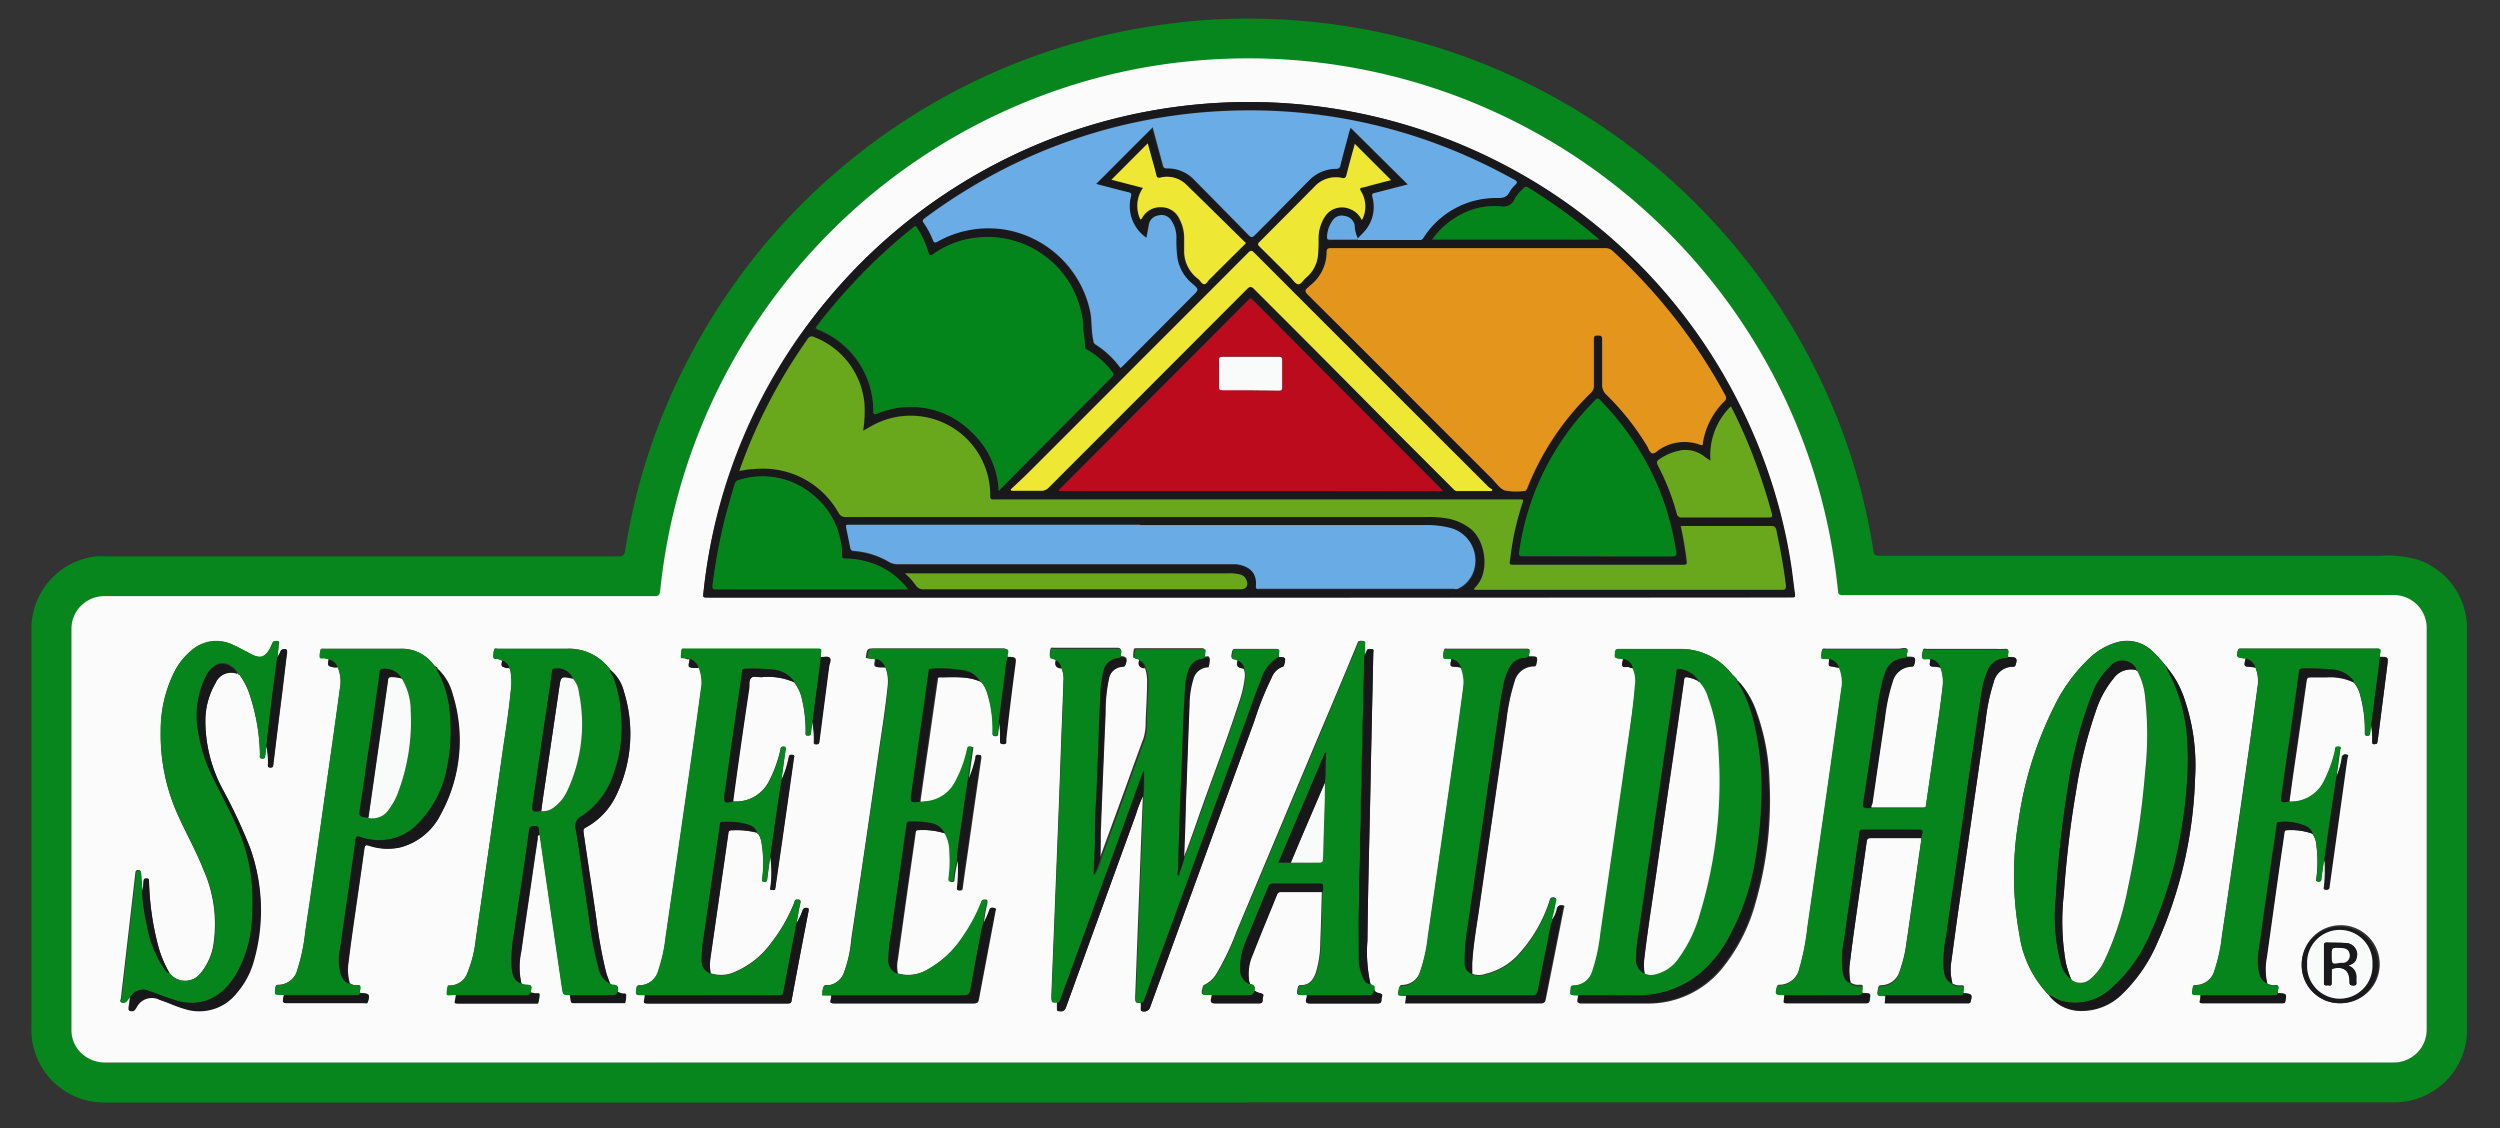 <svg id="Layer_1" data-name="Layer 1" xmlns="http://www.w3.org/2000/svg" viewBox="0 0 280 126.39"><rect x="0" y="0" width="280" height="126.39" fill="#333333" stroke="none"/><defs><style>.cls-1{fill:#06861d;}.cls-2{fill:#fbfbfb;}.cls-3{fill:#19181a;}.cls-4{fill:#05851c;}.cls-5{fill:#18181a;}.cls-6{fill:#171619;}.cls-7{fill:#e4951b;}.cls-8{fill:#6aace6;}.cls-9{fill:#69a71d;}.cls-10{fill:#04851b;}.cls-11{fill:#bd0b1e;}.cls-12{fill:#69abe4;}.cls-13{fill:#eee733;}.cls-14{fill:#f9fafa;}</style></defs><path class="cls-1" d="M139.85,123.48h-128a8.14,8.14,0,0,1-8.33-8.32q0-22.3,0-44.6a8.15,8.15,0,0,1,7.29-8.25,7,7,0,0,1,.79,0q28.85,0,57.68,0c.49,0,.65-.12.73-.59a69.12,69.12,0,0,1,6.83-21,70.73,70.73,0,0,1,53.62-38,66.64,66.64,0,0,1,9.88-.63,70.93,70.93,0,0,1,63,39.31,69,69,0,0,1,6.48,20.28c.07.42.19.57.65.57q10.66,0,21.33,0l17.44,0,17.38,0a12.27,12.27,0,0,1,4.26.46,8.16,8.16,0,0,1,5.43,7.65v44.84a8.13,8.13,0,0,1-8.24,8.26H139.85Zm0-4.5H268a3.69,3.69,0,0,0,3.78-3.64q0-22.49,0-45a3.68,3.68,0,0,0-3.58-3.6l-2.55,0-16.46,0q-9.82,0-19.66,0l-23.13,0c-.37,0-.51-.08-.55-.47-.12-1.16-.27-2.33-.45-3.49a65.19,65.19,0,0,0-5.89-18.88,66.33,66.33,0,0,0-65.75-37,64.81,64.81,0,0,0-14.83,3.1,66.34,66.34,0,0,0-45,56.25c0,.46-.17.61-.65.61q-30.78,0-61.54,0A3.67,3.67,0,0,0,8,70.48q0,22.41,0,44.84a3.54,3.54,0,0,0,1.29,2.76,3.84,3.84,0,0,0,2.65.91Z"/><path class="cls-2" d="M139.84,119H11.91a3.84,3.84,0,0,1-2.65-.91A3.54,3.54,0,0,1,8,115.32Q8,92.9,8,70.48a3.67,3.67,0,0,1,3.75-3.71q30.77,0,61.54,0c.48,0,.6-.15.65-.61a66.43,66.43,0,0,1,45-56.25,64.81,64.81,0,0,1,14.83-3.1,66.46,66.46,0,0,1,65.75,37,65.19,65.19,0,0,1,5.89,18.88c.18,1.16.33,2.33.45,3.49,0,.39.18.47.55.47l23.13,0q9.84,0,19.66,0l16.46,0,2.55,0a3.68,3.68,0,0,1,3.58,3.6q0,22.48,0,45A3.69,3.69,0,0,1,268,119H139.84ZM242.6,74.63l-.1-.14a14.83,14.83,0,0,0-1.47-1.6,4.07,4.07,0,0,0-4.09-.91,7.33,7.33,0,0,0-2.85,1.67A18.59,18.59,0,0,0,230,79.27a41.54,41.54,0,0,0-3.91,12.58,36.75,36.75,0,0,0,.08,12.81,12.2,12.2,0,0,0,3.3,6.79,4.47,4.47,0,0,0,3.18,1.77,6.46,6.46,0,0,0,5.17-2,17.47,17.47,0,0,0,3.76-5.51,48.91,48.91,0,0,0,4.27-18.59,22.92,22.92,0,0,0-1.12-8.58,10.78,10.78,0,0,0-2-3.71h0a.17.17,0,0,0-.13-.17Zm-143.5.1c0,.07,0,.06.09.07a4.57,4.57,0,0,1,.23,2c-.27,2.65-.7,5.29-1.08,7.93q-1.45,10.22-3,20.44A14.48,14.48,0,0,1,94.5,109,2.15,2.15,0,0,1,93,110.3c-.25.06-.6-.07-.73.16a2.12,2.12,0,0,0-.15.81.92.92,0,0,0,0,.19h1a2.31,2.31,0,0,1,0,.46c-.16.42,0,.47.41.46q7.79,0,15.57,0c.39,0,.49-.13.55-.46.61-3.28,1.24-6.55,1.85-9.83,0-.12.2-.35-.1-.39s-.42-.09-.53.21c-.2.53-.45,1-.67,1.57a15.85,15.85,0,0,1,.4-2.37c0-.29,0-.37-.32-.36s-.29.17-.36.34a18.78,18.78,0,0,1-2.11,3.89,11.13,11.13,0,0,1-3.94,3.62,4.2,4.2,0,0,1-3.3.42,3.9,3.9,0,0,1,0-1.56q.44-3.16.88-6.32c.37-2.63.75-5.25,1.12-7.88,0-.21.11-.28.32-.28a8.5,8.5,0,0,1,3,.37,4.24,4.24,0,0,1,.55,2.12,14.57,14.57,0,0,1-.1,3c0,.36.16.33.38.31s.16-.18.19-.31a10.72,10.72,0,0,1,.37-2c.15.08.08.22.09.33a17.92,17.92,0,0,1-.09,2.54c0,.14-.17.38.19.4s.34-.12.38-.38c.15-1.16.32-2.32.49-3.48q.78-5.49,1.58-11c0-.3-.07-.29-.29-.3s-.27.19-.31.36a11.94,11.94,0,0,1-.82,2.47c.16-1.16.33-2.32.49-3.48,0-.09.11-.25-.07-.26s-.35-.12-.45.09a2.11,2.11,0,0,0-.09.36,13.63,13.63,0,0,1-1.36,3.58,4.05,4.05,0,0,1-3.07,2.06l-.83.08a2.44,2.44,0,0,1,0-.27c.3-2.14.61-4.27.92-6.41.33-2.33.67-4.66,1-7,0-.17,0-.3.26-.29,1.53,0,3.09-.17,4.55.49v0c0,.08.06.08.11.09a3.57,3.57,0,0,1,.64,1.22,13.59,13.59,0,0,1,.6,4.34c0,.2-.09.44.28.45s.3-.24.33-.44c.06-.39.1-.79.15-1.19A11.31,11.31,0,0,1,112,83c0,.16,0,.32.22.31s.35,0,.36-.24c0-.1,0-.21,0-.32.35-2.73.69-5.46,1-8.19.14-1,.15-1-.86-1a1.15,1.15,0,0,1,0-.37c.13-.47,0-.57-.5-.57-4.72,0-9.45,0-14.17,0-.94,0-.94,0-1.07,1a.13.13,0,0,0,0,.07l1,.13c0,.27-.14.64,0,.79s.52.09.79.12l.23,0ZM263.55,76.4c0,.06.05.08.11.09a3.6,3.6,0,0,1,.71,1.52,14.65,14.65,0,0,1,.48,4.06c0,.16,0,.34.24.34s.34,0,.35-.29a9.06,9.06,0,0,1,.13-.91,9.9,9.9,0,0,1,.12,1.89c0,.17.05.26.23.23s.33.06.34-.19,0-.24.06-.36l1.05-8.22c.12-1,.11-1-.82-1l0-.27c.09-.65.09-.65-.56-.65H251c-.15,0-.3,0-.36.19-.19.71-.14.8.57.9l.27,0c0,.12,0,.24-.06.36-.09.36-.05.57.42.52a2.86,2.86,0,0,1,.75.12,4.11,4.11,0,0,1,.24,2.27q-.67,5-1.39,10-1.28,8.93-2.57,17.83a18.27,18.27,0,0,1-.82,3.8,2.22,2.22,0,0,1-2.12,1.69c-.21,0-.29.07-.32.28-.15.81-.16.81.66.82h.18c0,.21,0,.43-.08.64s0,.28.26.28h9c.22,0,.27-.06.31-.27.12-.78.14-.78-.66-.85l-.18,0c0-.13,0-.27.06-.41.07-.31.05-.52-.38-.48a1.39,1.39,0,0,1-.88-.21,7,7,0,0,1-.07-2.89c.39-2.76.77-5.53,1.16-8.3.26-1.88.54-3.75.81-5.63,0-.21,0-.34.31-.33a7.17,7.17,0,0,1,2.87.4,2.39,2.39,0,0,1,.45,1.28,14.32,14.32,0,0,1,0,3.7c0,.14-.14.37.21.38s.33-.11.35-.34c.09-.71.2-1.41.3-2.11,0,.12.05.24.06.36a16.48,16.48,0,0,1-.08,2.63c0,.15-.14.38.2.39s.32-.09.36-.34l2-14.39c0-.13.22-.34-.07-.4a.36.36,0,0,0-.5.31A9.2,9.2,0,0,1,261.7,87c.14-1,.28-2,.41-3,0-.1.14-.26,0-.31a.58.58,0,0,0-.41,0c-.12.06-.11.24-.15.37a14.31,14.31,0,0,1-1.19,3.34,4.08,4.08,0,0,1-3.94,2.4c.15-1.05.29-2.11.44-3.16q.74-5,1.45-10.08c.1-.68.08-.68.74-.68h1.58a6.17,6.17,0,0,1,3,.57ZM84.81,93.29c0,.07.06.07.12.08a2.65,2.65,0,0,1,.37,1,13.82,13.82,0,0,1,.08,4c0,.15-.15.37.2.39s.33-.12.36-.35c.1-.82.22-1.64.33-2.47a12.16,12.16,0,0,1,0,3.46c0,.12-.11.3.14.28s.36.1.39-.18c0-.11,0-.21.05-.32.24-1.63.47-3.27.71-4.9.44-3.1.89-6.2,1.32-9.3,0-.13.22-.38-.13-.43s-.37,0-.44.33a11,11,0,0,1-.8,2.48c.16-1.15.3-2.29.48-3.43,0-.32-.11-.32-.33-.31s-.23.22-.26.37a14.9,14.9,0,0,1-1.3,3.54,4.16,4.16,0,0,1-4,2.24c0-.12,0-.25,0-.37q.87-6.15,1.76-12.31c0-.39,0-.92.21-1.15s.79-.08,1.2-.09a7.31,7.31,0,0,1,3.66.57A4.59,4.59,0,0,1,89.74,78a15.2,15.2,0,0,1,.48,4c0,.16-.08.35.21.36s.36-.06.38-.32c0-.42.11-.83.16-1.24A11.48,11.48,0,0,1,91.14,83c0,.16-.09.37.24.38s.32-.1.35-.34q.54-4.19,1.09-8.39c0-.32.2-.75.06-.93s-.64,0-1-.09c0-.09,0-.19,0-.28.09-.64.09-.64-.56-.64H76.73c-.15,0-.37-.08-.41.18a3.24,3.24,0,0,0-.06.82s.39,0,.6.09.25,0,.37.06c0,.28-.22.62,0,.79s.52.08.78.12l.27,0a4.29,4.29,0,0,1,.24,2.5q-.57,4.29-1.19,8.57-1.38,9.6-2.77,19.2a17.51,17.51,0,0,1-.81,3.65,2.2,2.2,0,0,1-2.1,1.66c-.23,0-.31.09-.34.32-.1.77-.12.77.66.78h.28c0,.18,0,.37-.08.55s.05.37.35.37H88.22c.29,0,.39-.07.44-.36.62-3.34,1.25-6.66,1.9-10,0-.29,0-.35-.28-.34a.36.36,0,0,0-.38.25,7.17,7.17,0,0,1-.7,1.48c.14-.76.26-1.52.43-2.27.09-.39-.08-.39-.37-.39s-.25.2-.31.35a17.92,17.92,0,0,1-2.5,4.4,9.79,9.79,0,0,1-4.2,3.38,3.7,3.7,0,0,1-2.66.13,5.41,5.41,0,0,1,0-1.75c.66-4.63,1.33-9.27,2-13.9,0-.34.16-.38.45-.38a9.35,9.35,0,0,1,2.79.32Zm122.45,16.76h0a6.5,6.5,0,0,1-.12-1.92c.19-1.47.37-2.94.58-4.41.44-3.15.9-6.29,1.34-9.44,0-.33.15-.42.48-.42,1.87,0,3.74,0,5.61,0,0,.14,0,.28,0,.41-.54,3.73-1.06,7.45-1.61,11.17a15.13,15.13,0,0,1-.78,3.32,2.17,2.17,0,0,1-2.06,1.58c-.24,0-.31.1-.35.32-.14.78-.15.77.65.78h.19l-.09.92h9.25c.14,0,.29.05.36-.18.22-.76.15-.87-.63-.94l-.19,0a4.23,4.23,0,0,1,.05-.5c.09-.31,0-.4-.33-.39a1.52,1.52,0,0,1-.93-.2,6,6,0,0,1-.13-2.43c.26-1.9.51-3.79.78-5.69q.75-5.3,1.52-10.58t1.54-10.71a21.74,21.74,0,0,1,.92-4.38,2.21,2.21,0,0,1,2.14-1.68c.11,0,.22,0,.28-.16.25-.74.14-.92-.64-.92h-.18a3.59,3.59,0,0,1,0-.46c.08-.33,0-.51-.38-.47a9.53,9.53,0,0,1-1.07,0h-7.68c-.14,0-.37-.12-.41.15a1.92,1.92,0,0,0-.08.81c.06.18.4.06.6.11a1.28,1.28,0,0,0,.27,0,2.71,2.71,0,0,1,0,.41c-.08.34,0,.51.39.48a3.33,3.33,0,0,1,.81.13,4.54,4.54,0,0,1,.23,2.1c-.3,2.68-.73,5.35-1.1,8l-.75,5.18c0,.17,0,.39-.31.39-1.94,0-3.89,0-5.84,0-.05-.18.06-.33.08-.49.46-3.18.92-6.35,1.4-9.52a21,21,0,0,1,.88-4.15,2.24,2.24,0,0,1,2.11-1.65c.15,0,.26,0,.32-.19.23-.77.16-.89-.62-.89h-.19c-.09-.31.23-.72,0-.89s-.63,0-.95,0h-8.11c-.16,0-.4-.1-.44.19a2.8,2.8,0,0,0-.06.81c0,.06.39.06.61.09l.27,0c0,.07,0,.15,0,.23-.07.59-.07.59.5.65.21,0,.42.08.63.12a4.19,4.19,0,0,1,.23,2.45q-.87,6.33-1.78,12.66-1,6.94-2,13.89a27.53,27.53,0,0,1-.91,4.67,2.33,2.33,0,0,1-2.24,1.88c-.13,0-.22,0-.27.18-.23.79-.16.9.65.91h.19c0,.18-.05.37-.08.55s0,.38.3.38c3,0,5.95,0,8.92,0,.26,0,.34-.08.38-.32.13-.74.14-.74-.63-.79h-.18a2.16,2.16,0,0,1,0-.51c.09-.33,0-.41-.36-.4a1.37,1.37,0,0,1-.88-.2C207.33,110.1,207.32,110.06,207.26,110.05ZM68.34,75c0-.09,0-.11-.11-.14a5.67,5.67,0,0,0-4.69-2.19c-.35,0-.71,0-1.06,0H55.76c-.14,0-.35-.09-.4.12a2.18,2.18,0,0,0-.08.87c0,.2.38.11.57.18l.39.15c-.12.66-.12.66.52.8a2.48,2.48,0,0,0,.27,0,1,1,0,0,1,.17.47,7.85,7.85,0,0,1,0,2.27c-.22,2.25-.58,4.49-.91,6.74q-1.5,10.5-3,21a13.54,13.54,0,0,1-.92,3.67,2.1,2.1,0,0,1-2,1.43c-.09,0-.19,0-.21.1a2.45,2.45,0,0,0-.1.91c.05.16.45,0,.69.06h.32A3.32,3.32,0,0,1,51,112c-.11.32,0,.37.31.37h8.66c.1,0,.29,0,.3,0a3.17,3.17,0,0,0,.17-1c0-.21-.32-.08-.48-.12a4.91,4.91,0,0,0-.5-.1c0-.25.15-.59,0-.74s-.47-.09-.72-.14a2,2,0,0,1-.34-.13,8.31,8.31,0,0,1,0-3.58c.37-2.7.78-5.39,1.17-8.09.22-1.51.43-3,.67-4.53,0-.14-.08-.41.23-.42q1.23,8.5,2.48,17c.13.89.15.89.92.92,0,.22.06.43.08.64s.09.28.32.28h5.5c.08,0,.24,0,.25,0a3.16,3.16,0,0,0,.12-.91c0-.24-.3-.1-.46-.16l-.48-.17c.08-.46.07-.86-.58-.81-.09,0-.19-.08-.28-.13-.15-.42-.32-.83-.44-1.26A54,54,0,0,1,66.8,103c-.49-3.27-1-6.53-1.45-9.8,0-.21,0-.35.2-.48A8,8,0,0,0,69.05,89a15.79,15.79,0,0,0,.84-11.54A4.6,4.6,0,0,0,68.35,75Zm85.14,35.22h0a16.58,16.58,0,0,1-.33-4.87c.05-4.77.17-9.54.28-14.31.06-2.59.1-5.19.16-7.78.07-3.39.15-6.79.22-10.18,0-.13.11-.36-.14-.37s-.5-.13-.61.23a4.52,4.52,0,0,1-.25.49c0-.42,0-.83,0-1.25,0-.13.07-.33-.09-.37a.8.8,0,0,0-.53,0c-.11,0-.16.25-.22.39q-2,4.84-4.06,9.68l-9.43,22.47a29.1,29.1,0,0,1-2.15,4.55,3.25,3.25,0,0,1-1.44,1.4.3.3,0,0,0-.18.24c-.22.86-.2.88.66.89h.33c0,.12,0,.25-.06.37-.1.4,0,.57.46.56,1.61,0,3.22,0,4.82,0,.67,0,.4-.47.51-.74s-.1-.36-.35-.41a2.7,2.7,0,0,1-.63-.28c.09-.41,0-.67-.49-.72,0-.08-.05-.17-.07-.26a5.25,5.25,0,0,1,.4-3.08c.87-2.27,1.83-4.51,2.73-6.77.11-.26.29-.23.48-.23h4.54a1.13,1.13,0,0,1,0,.18c-.05,1.81-.09,3.63-.17,5.45a11.6,11.6,0,0,1-.51,3.46c-.28.79-.74,1.4-1.69,1.37-.22,0-.28.1-.32.29-.16.81-.17.81.63.81h.37c0,.14,0,.28-.06.41-.1.37,0,.53.42.52,2.5,0,5,0,7.51,0,.66,0,.42-.45.53-.74s-.1-.36-.35-.41a1.19,1.19,0,0,1-.58-.36c-.12-.18.13-.59-.33-.56C153.55,110.27,153.55,110.22,153.48,110.22ZM49,74.87c0-.12-.13-.17-.23-.22s-.19-.2-.28-.31a4.41,4.41,0,0,0-3.64-1.68c-1.79,0-3.58,0-5.37,0h-3.2c-.14,0-.33-.06-.37.17a2.09,2.09,0,0,0-.08.81c0,.16.4,0,.6.1s.28,0,.39.12c-.11.74-.11.74.65.85l.36,0a4.13,4.13,0,0,1,.24,2.45c-.57,4.21-1.17,8.41-1.77,12.61q-1,7.29-2.1,14.57a21.09,21.09,0,0,1-.9,4.3,2.21,2.21,0,0,1-2.11,1.65c-.23,0-.3.1-.33.32-.11.78-.12.77.66.78h.28c0,.14,0,.28-.07.41-.08.36,0,.54.43.52,1.21,0,2.43,0,3.65,0h5c.14,0,.33.11.41-.16.22-.76.15-.88-.63-.95l-.23,0c-.11-.16,0-.33,0-.49s0-.42-.33-.4a1.14,1.14,0,0,1-.84-.19,5.54,5.54,0,0,1-.19-2c.15-1.19.3-2.39.47-3.58.45-3.18.92-6.35,1.36-9.53.06-.36.16-.45.51-.34a6.58,6.58,0,0,0,3.52.2,7,7,0,0,0,4.48-3.62,17.26,17.26,0,0,0,1.36-13.56A5.8,5.8,0,0,0,49,74.88Zm-22.32.6c0,.08.06.09.12.09a7.92,7.92,0,0,1,1.27,2.59,22.44,22.44,0,0,1,1.05,6.4c0,.17-.12.41.24.43s.33-.18.36-.4.09-.7.14-1a10.45,10.45,0,0,1,.19,2c0,.15-.12.38.21.4s.34-.13.37-.37c.32-2.7.65-5.39,1-8.09.18-1.48.35-3,.54-4.45,0-.29-.05-.33-.31-.34a.42.42,0,0,0-.44.31,5.62,5.62,0,0,1-.34.64c.05-.49.1-1,.14-1.47,0-.13.16-.34-.08-.38s-.47-.12-.6.19-.18.42-.29.63c-.53,1-1.06,1.16-2.08.65-.71-.36-1.4-.78-2.14-1.09a4.21,4.21,0,0,0-4.59.69A7.35,7.35,0,0,0,19.66,75,14.56,14.56,0,0,0,18,81.9,21.77,21.77,0,0,0,20,91.46c.9,2,2,3.91,2.78,5.94a15,15,0,0,1,1.17,8,6.7,6.7,0,0,1-1.54,3.66A2.19,2.19,0,0,1,19,109a12.2,12.2,0,0,1-1.26-3,31.08,31.08,0,0,1-1.05-7.3c0-.2,0-.34-.29-.33s-.3.11-.32.33a4.67,4.67,0,0,1-.18,1.17c0-.69-.09-1.38-.14-2.07,0-.17,0-.37-.27-.36s-.31.12-.33.33c-.09.81-.19,1.62-.28,2.44q-.67,5.79-1.34,11.58c0,.13-.16.34,0,.4a.5.5,0,0,0,.62-.16,5.32,5.32,0,0,1,.37-.46c0,.43-.08.86-.15,1.28,0,.25,0,.31.29.32s.43-.25.57-.45a1.9,1.9,0,0,1,2.56-.82l.7.25c.68.25,1.35.54,2,.74a5.36,5.36,0,0,0,6-1.82,9.12,9.12,0,0,0,1.85-3.49A20.6,20.6,0,0,0,28,94.94a58.8,58.8,0,0,0-3-6.43,16.24,16.24,0,0,1-2-7.61,8.45,8.45,0,0,1,1.18-4.46,1.9,1.9,0,0,1,2.5-1Zm168.12,1c0-.1-.05-.17-.16-.16-.12-.37-.45-.57-.69-.85a7.21,7.21,0,0,0-5.71-2.77c-2.28,0-4.56,0-6.85,0-.31,0-.42.1-.45.41-.06.61-.08.6.53.68.11,0,.21,0,.32.06,0,.27-.16.6-.05.79s.51,0,.76.12.27.06.4.09a3.43,3.43,0,0,1,.26,2.07c-.25,2.62-.68,5.21-1,7.81q-1.41,9.9-2.85,19.8a20.5,20.5,0,0,1-.91,4.25,2.19,2.19,0,0,1-2.09,1.61c-.24,0-.31.1-.34.32-.1.77-.11.77.66.78h.19c0,.12,0,.25,0,.37-.08.55-.08.55.49.55h7.1a10.67,10.67,0,0,0,8.53-4,19.92,19.92,0,0,0,3.68-7.25,41.37,41.37,0,0,0,1.57-13.69,24.76,24.76,0,0,0-1.39-7.57,10,10,0,0,0-1.9-3.4Zm-20.91,26.48a.13.13,0,0,1-.08-.15,15.43,15.43,0,0,0,.42-1.88c0-.12.13-.3-.05-.36a.5.5,0,0,0-.49,0,.83.83,0,0,0-.16.37,16.22,16.22,0,0,1-3.4,5.88,7.18,7.18,0,0,1-3.74,2.25,2.07,2.07,0,0,1-1.49,0c0-.4,0-.81,0-1.21.12-2,.46-3.92.75-5.87.53-3.74,1.08-7.48,1.62-11.23q.72-5,1.45-10a22.68,22.68,0,0,1,.91-4.39,2.24,2.24,0,0,1,2.16-1.71c.2,0,.25-.07.29-.26.16-.81.17-.81-.66-.82h-.19c0-.11,0-.21.05-.32.09-.6.09-.6-.51-.6h-8.69c-.12,0-.3-.08-.33.14a2,2,0,0,0-.07.82c.06.21.41.07.62.13l.27,0c0,.12,0,.24-.06.36-.09.37,0,.56.43.52a2.86,2.86,0,0,1,.75.12,4.34,4.34,0,0,1,.23,2.28c-.29,2.19-.59,4.37-.9,6.56q-1.52,10.6-3.05,21.2a18.1,18.1,0,0,1-.89,4,2.16,2.16,0,0,1-2,1.53c-.2,0-.29.05-.34.27-.18.83-.19.83.64.83h.18l-.08.9.21,0c5,0,10,0,15,0,.35,0,.4-.17.45-.43q1-5,2-10.07c0-.14.23-.38-.11-.43s-.46,0-.56.3A3,3,0,0,1,173.87,102.94ZM128,89.17c-.11,2.85-.23,5.7-.33,8.55q-.27,7-.53,13.93c0,.65,0,.65.62.65,0,.25,0,.49,0,.74,0,.09,0,.17.12.21a.7.7,0,0,0,.9-.4q5.85-16.06,11.7-32.13a34.32,34.32,0,0,1,1.92-4.8,2.07,2.07,0,0,1,1.23-1.24c.1,0,.14-.09.17-.19.22-.82.18-.88-.63-.9,0-.12,0-.24,0-.36.09-.56.09-.56-.49-.56h-4c-.65,0-.63,0-.75.63-.06.32,0,.5.34.53a1.07,1.07,0,0,1,.32.16c-.11.42-.12.78.45.84a1,1,0,0,1,.25.09,2,2,0,0,1,.12,1,12.84,12.84,0,0,1-.64,2.74c-1.34,4.15-2.9,8.21-4.36,12.32-.6,1.71-1.18,3.44-1.86,5.12.07-2,.16-4.07.23-6.1.14-3.7.26-7.4.41-11.09a10,10,0,0,1,.44-3,1.73,1.73,0,0,1,1.46-1.3c.11,0,.23,0,.26-.14a2.18,2.18,0,0,0,.09-.86c-.07-.2-.42-.05-.64-.08h0a4.62,4.62,0,0,1,.07-.65c0-.23,0-.28-.26-.28h-7.35c-.12,0-.25,0-.27.16a3.29,3.29,0,0,0-.07.82c0,.16.33.09.49.19l.17.14c-.14.45-.08.78.49.82l.13,0a4.45,4.45,0,0,1,.27,1.73c0,1.46-.11,2.92-.16,4.39a5.89,5.89,0,0,1-.26,1.9c-.88,2.34-1.7,4.69-2.55,7l-2.28,6.24c0-1,0-2.1.09-3.15q.25-6.51.53-13a17.77,17.77,0,0,1,.38-3.85,1.68,1.68,0,0,1,1.56-1.42c.11,0,.23,0,.29-.15.26-.68.12-.92-.57-.94h0c0-.14,0-.28,0-.41.09-.37,0-.54-.42-.52-1,0-2.1,0-3.15,0h-3.88c-.15,0-.37-.09-.4.18a2.29,2.29,0,0,0-.06.82c0,.1.34.14.52.22a1.3,1.3,0,0,1,.15.1c-.16.45-.11.77.45.83a.65.65,0,0,1,.13,0,3,3,0,0,1,.26,1.53c-.06,2.16-.16,4.32-.24,6.48-.13,3.68-.26,7.37-.41,11.06q-.35,8.85-.7,17.71c0,.65,0,.65.62.67V113c0,.13,0,.23.17.26.5.09.69,0,.86-.48q3.91-10.8,7.83-21.6A13.26,13.26,0,0,1,128,89.17ZM139.9,66.92h59.82c.34,0,.68,0,1,0s.31-.06.28-.31c-.19-1.35-.32-2.7-.55-4a60.17,60.17,0,0,0-5.9-17.74,61,61,0,0,0-27.22-26.94A61.34,61.34,0,0,0,92.69,33.54a60.35,60.35,0,0,0-13.9,32.82c-.06.56-.06.56.51.56ZM257.79,108a4.27,4.27,0,0,0,4.32,4.36,4.37,4.37,0,1,0-4.32-4.36Z"/><path class="cls-3" d="M139.9,66.92H79.3c-.57,0-.57,0-.51-.56a61.57,61.57,0,0,1,43-52.23,61.76,61.76,0,0,1,45.59,3.76,61,61,0,0,1,27.22,26.94,60.17,60.17,0,0,1,5.9,17.74c.23,1.34.36,2.69.55,4,0,.25,0,.33-.28.31s-.68,0-1,0Zm12.18-40.08,6.95,0c.27,0,.33-.19.44-.34a9.61,9.61,0,0,1,8.24-4.36c.61,0,1-.09,1.34-.68a3.45,3.45,0,0,1,.66-.82c.25-.25.2-.36-.09-.53-1.6-.87-3.22-1.71-4.88-2.45a60,60,0,0,0-26-5.32,60.84,60.84,0,0,0-9.44.91,59.81,59.81,0,0,0-17,5.71,61.83,61.83,0,0,0-8.75,5.46c-.24.18-.31.3-.1.57a8.9,8.9,0,0,1,1,1.86c.11.28.2.37.52.2a11.63,11.63,0,0,1,7.56-1.32,11.77,11.77,0,0,1,9.56,9.33c.17,1,.09,2.1.33,3.13a.5.5,0,0,0,.2.38,10.1,10.1,0,0,1,2.83,2.66l.25-.22,7.75-7.79c.7-.7.71-.73,0-1.37A4.74,4.74,0,0,1,131.79,29a14.78,14.78,0,0,1-.12-2.31,3.39,3.39,0,0,0-.62-2,1.27,1.27,0,0,0-1.4-.49,1.22,1.22,0,0,0-1.05,1c-.09.49-.18,1-.28,1.5A4.29,4.29,0,0,1,126.58,22c.07-.31,0-.41-.3-.48-1.22-.3-2.44-.63-3.6-.93,2.12-2.12,4.23-4.24,6.37-6.37,0,0,0,.09,0,.17l1.11,4.1c.06.22.11.37.41.36a4.14,4.14,0,0,1,3.18,1.36c2,2,4,4.05,6,6.1.3.3.44.27.72,0,2-2,4.05-4.08,6.07-6.12a4.2,4.2,0,0,1,3-1.29.44.44,0,0,0,.5-.39c.27-1.07.55-2.15.85-3.21a5,5,0,0,1,.3-1l6.4,6.35L154,21.6c-.28.07-.39.12-.31.47a4.12,4.12,0,0,1-1.12,4.09l-.51.54a3.65,3.65,0,0,1-.36-1.45,1.32,1.32,0,0,0-1.1-1,1.25,1.25,0,0,0-1.38.51,3.47,3.47,0,0,0-.61,1.82c0,.23.05.33.31.32C150,26.84,151,26.84,152.08,26.84Zm12.41.95H149.1c-.35,0-.48.08-.5.44A4.77,4.77,0,0,1,146.76,32c-.1.07-.17.18-.27.25-.36.26-.35.45,0,.78q6.28,6.23,12.55,12.49,4,4,8.06,8.06c.48.48.9,1.14,1.49,1.37a6.68,6.68,0,0,0,2.06.07c.27,0,.37-.09.46-.33A30.5,30.5,0,0,1,178.24,44a1,1,0,0,0,.31-.77c0-1.73,0-3.47,0-5.2,0-.38.16-.41.47-.42s.46.06.46.43c0,1.67,0,3.34,0,5a1.51,1.51,0,0,0,.49,1.21,29.1,29.1,0,0,1,4.53,5.72c.18.29.31.72.56.82s.6-.29.9-.46a5.09,5.09,0,0,1,4.49-.49c.38.15.3-.16.32-.3A8.44,8.44,0,0,1,193.09,45a.54.54,0,0,0,.1-.78,61.45,61.45,0,0,0-12.58-16.1,1.14,1.14,0,0,0-.82-.31Zm-81.68,25c.56-.09,1-.22,1.52-.25a9.7,9.7,0,0,1,9.59,4.89.88.88,0,0,0,.88.47h64.82a13.13,13.13,0,0,1,2,.09,6,6,0,0,1,3.16,1.32c1.56,1.35,2.05,4.72.49,6.38-.08.09-.23.16-.2.36h.23q17.1,0,34.22,0c.41,0,.49-.14.45-.51-.25-2.07-.64-4.11-1.06-6.15-.08-.42-.28-.49-.65-.49H188.19c.28,1.32.5,2.61.66,3.9.05.37,0,.46-.39.45h-19c-.27,0-.5,0-.44-.37.17-1.09.3-2.17.53-3.24s.55-2.25.91-3.35c.06-.19.18-.4-.2-.36h-59c-.32,0-.45-.06-.43-.4a6.56,6.56,0,0,0-.07-1.25,8.9,8.9,0,0,0-13.3-6.52l-.86.48a13.92,13.92,0,0,0,.15-3.07,8.84,8.84,0,0,0-5.59-7.41.54.54,0,0,0-.79.24A60.85,60.85,0,0,0,84.7,48C84,49.54,83.38,51.1,82.81,52.74Zm29,2.22.2-.17q6.27-6.32,12.55-12.62c.2-.2.18-.31,0-.53a9.5,9.5,0,0,0-2.71-2.42c-.15-.09-.36-.14-.35-.38,0-.74-.24-1.46-.2-2.21a4.38,4.38,0,0,0-.12-1.19,10.74,10.74,0,0,0-11.91-8.82,10.28,10.28,0,0,0-4.79,1.84c-.3.21-.39.14-.5-.17a10.4,10.4,0,0,0-1.34-2.74c-.16-.23-.26-.24-.46-.07s-.68.54-1,.82a61.33,61.33,0,0,0-5.73,5.44q-2.09,2.27-4,4.72c-.16.2-.22.31.1.44A9.79,9.79,0,0,1,97.81,46c0,.45.1.46.49.32a9.63,9.63,0,0,1,10.58,2.09A9.5,9.5,0,0,1,111.85,55Zm49.76,0a.57.57,0,0,0-.12-.17L140.3,33.56c-.25-.24-.35-.11-.51.06l-21,21.05c-.08.07-.22.13-.17.29Zm-33.89,3.85H95.31c-.57,0-.57,0-.45.58s.27,1.29.39,1.94c0,.27.15.39.45.41A9.05,9.05,0,0,1,99.59,63a1.82,1.82,0,0,0,1,.26h37.14c.23,0,.46,0,.69,0,1.35.15,2.43.81,2.28,2.45,0,.42.22.31.43.31h21.79a.72.72,0,0,0,.41,0,3.36,3.36,0,0,0,1.81-2.06,3.77,3.77,0,0,0-2.5-4.72,10.34,10.34,0,0,0-3-.35Zm51.18,3.48h1.48c2.3,0,4.61,0,6.91,0,.48,0,.55-.18.49-.57s-.14-.85-.23-1.27a29.59,29.59,0,0,0-3.28-9,31.14,31.14,0,0,0-5-6.66c-.23-.24-.35-.19-.55,0-.45.48-.92,1-1.36,1.45a29.92,29.92,0,0,0-5.16,8.24,29.48,29.48,0,0,0-2,7.38c0,.42.12.41.41.41ZM167.05,55l.1-.15a2.83,2.83,0,0,1-.44-.3q-13.12-13.11-26.24-26.23c-.28-.27-.4-.26-.67,0Q134,34.18,128.07,40q-6.33,6.33-12.65,12.66c-.72.73-1.48,1.42-2.23,2.13l.1.14c1.1,0,2.21,0,3.32,0a1.08,1.08,0,0,0,.84-.35q11.11-11.13,22.22-22.25c.3-.3.45-.34.78,0q7.63,7.68,15.3,15.32,3.5,3.5,7,7c.13.12.23.29.45.28ZM101.71,66a8.83,8.83,0,0,0-3.27-2.59,9.6,9.6,0,0,0-3.76-.82c-.32,0-.4-.13-.38-.41a6.77,6.77,0,0,0-.15-1.56,8.64,8.64,0,0,0-2.9-5,8.77,8.77,0,0,0-8.48-1.83.63.63,0,0,0-.49.48c-.43,1.46-.87,2.92-1.23,4.41a66,66,0,0,0-1.24,6.85c-.06.48.1.51.49.51h21.41Zm92.15-20.49a7.64,7.64,0,0,0-2.28,6.11c-.29-.19-.5-.32-.69-.47a3.45,3.45,0,0,0-2.38-.73,6,6,0,0,0-2.61,1c-.34.2-.39.38-.21.74a26.87,26.87,0,0,1,2.11,5.37.5.5,0,0,0,.57.44c3.25,0,6.49,0,9.74,0,.37,0,.42-.09.33-.44a66.75,66.75,0,0,0-2.22-6.76A55.42,55.42,0,0,0,193.86,45.51Zm-42.12-29.4c-.31,1.13-.64,2.29-.93,3.47-.09.33-.2.41-.53.34a3.24,3.24,0,0,0-3.07,1c-2,2-4.07,4.11-6.12,6.15-.24.24-.2.35,0,.57,1.15,1.13,2.28,2.27,3.42,3.4.29.3.59.8.9.8s.59-.51.91-.77a3.7,3.7,0,0,0,1.3-2.58c.07-.6.05-1.2.06-1.8a4.45,4.45,0,0,1,.65-2.33,2.27,2.27,0,0,1,2.9-.93,2.33,2.33,0,0,1,1.28,1.21l.11-.15a3.25,3.25,0,0,0-.19-3.07c-.15-.26-.12-.37.19-.42s.65-.17,1-.26l2.18-.57Zm-24,8.48a.59.59,0,0,0,.12-.14A2.3,2.3,0,0,1,130,23.21a2.23,2.23,0,0,1,2,1.25,4.54,4.54,0,0,1,.56,2.13c0,.54,0,1.08,0,1.62a3.89,3.89,0,0,0,1.59,3.05c.23.18.41.55.64.57s.43-.39.66-.59.5-.5.75-.75l3.28-3.26c-2.25-2.2-4.45-4.39-6.68-6.55a3.07,3.07,0,0,0-2.87-.8c-.33.07-.44,0-.5-.32-.12-.54-.28-1.07-.43-1.61s-.36-1.29-.52-1.89l-4.06,4.07,3.53.92A3.49,3.49,0,0,0,127.73,24.59ZM101.36,64.22a7.62,7.62,0,0,1,1.21,1.34,1,1,0,0,0,.92.44h35.42c.71,0,1-.41.67-1.08a1,1,0,0,0-.69-.57,4,4,0,0,0-1.24-.13H101.36Zm59-37.39h18.77l-1-.84a63.26,63.26,0,0,0-7-5,.32.32,0,0,0-.47.08,4.92,4.92,0,0,0-1,1.18,1.36,1.36,0,0,1-1.6.86,8,8,0,0,0-4.95,1.21A9,9,0,0,0,160.4,26.83Z"/><path class="cls-4" d="M199.84,111.46h-.19c-.81,0-.88-.12-.65-.91.05-.17.14-.18.27-.18a2.33,2.33,0,0,0,2.24-1.88,27.53,27.53,0,0,0,.91-4.67q1-6.94,2-13.89.9-6.33,1.78-12.66a4.19,4.19,0,0,0-.23-2.45,1.4,1.4,0,0,0-1.11-1l-.27,0c-.22,0-.6,0-.61-.09a2.8,2.8,0,0,1,.06-.81c0-.29.28-.19.44-.19h8.11c.32,0,.72-.11.95,0s-.06.58,0,.89a.67.67,0,0,1-.39.12,2.27,2.27,0,0,0-2.05,1.67c-.08.25-.19.49-.25.75a37.51,37.51,0,0,0-.76,4.21c-.44,3.07-.91,6.14-1.37,9.21-.14,1-.13,1,.84.93,1.95,0,3.9,0,5.84,0,.33,0,.29-.22.31-.39l.75-5.18c.37-2.68.8-5.35,1.1-8a4.54,4.54,0,0,0-.23-2.1,1.46,1.46,0,0,0-1.16-1,1.28,1.28,0,0,1-.27,0c-.2,0-.54.07-.6-.11a1.92,1.92,0,0,1,.08-.81c0-.27.27-.15.41-.15h7.68a9.53,9.53,0,0,0,1.07,0c.41,0,.46.14.38.47a3.59,3.59,0,0,0,0,.46c-.09.16-.24.11-.38.13a2.23,2.23,0,0,0-1.92,1.38,9.58,9.58,0,0,0-.68,2.39c-.28,1.71-.52,3.43-.77,5.15s-.54,3.68-.81,5.52-.51,3.62-.77,5.43l-.81,5.61c-.27,1.84-.54,3.68-.79,5.52a15.9,15.9,0,0,0-.31,3.44c.06.79.15,1.59,1,2a1.52,1.52,0,0,0,.93.2c.32,0,.42.08.33.39a4.23,4.23,0,0,0-.05.5c-.06.3-.3.21-.48.21H211c-.8,0-.79,0-.65-.78,0-.22.11-.32.35-.32a2.17,2.17,0,0,0,2.06-1.58,15.13,15.13,0,0,0,.78-3.32c.55-3.72,1.07-7.44,1.61-11.17,0-.13,0-.27,0-.41s.05-.33.11-.49c.15-.39,0-.48-.39-.47q-3.06,0-6.12,0c-.32,0-.49.07-.52.41s-.12.89-.19,1.33c-.26,1.84-.53,3.68-.79,5.52-.23,1.63-.48,3.26-.69,4.89a11.3,11.3,0,0,0-.23,3.43c.11.63.18,1.31.93,1.56h0l.07.1a1.37,1.37,0,0,0,.88.2c.32,0,.45.07.36.4a2.16,2.16,0,0,0,0,.51c-.13.24-.36.19-.57.19Z"/><path class="cls-4" d="M132.63,96.14c.68-1.68,1.26-3.41,1.86-5.12,1.46-4.11,3-8.17,4.36-12.32a12.84,12.84,0,0,0,.64-2.74,2,2,0,0,0-.12-1,1.22,1.22,0,0,0-.7-.93,1.07,1.07,0,0,0-.32-.16c-.36,0-.4-.21-.34-.53.12-.63.1-.63.75-.63h4c.58,0,.58,0,.49.56,0,.12,0,.24,0,.36a4.38,4.38,0,0,0-2,2.66c-.66,1.54-1.18,3.15-1.76,4.72q-1.73,4.74-3.44,9.47-2.46,6.77-4.93,13.51-1.47,4-2.91,8c-.07.18-.11.37-.36.36-.64,0-.64,0-.62-.65q.27-7,.53-13.93c.1-2.85.22-5.7.33-8.55a27.11,27.11,0,0,0,.05-2.85c-.39,1-.75,2-1.1,3q-2.4,6.58-4.78,13.16L118.74,112c-.06.17-.12.32-.34.31-.64,0-.64,0-.62-.67q.36-8.85.7-17.71c.15-3.69.28-7.38.41-11.06.08-2.16.18-4.32.24-6.48a3,3,0,0,0-.26-1.53,1.08,1.08,0,0,0-.58-.87,1.3,1.3,0,0,0-.15-.1c-.18-.08-.5-.12-.52-.22a2.29,2.29,0,0,1,.06-.82c0-.27.25-.18.4-.18H122c1.05,0,2.1,0,3.15,0,.45,0,.51.15.42.52,0,.13,0,.27,0,.41a.26.26,0,0,1-.23.12,1.76,1.76,0,0,0-1.62,1.42,12.22,12.22,0,0,0-.37,3c-.09,1.52-.14,3-.19,4.57-.09,2.4-.17,4.8-.29,7.2-.06,1.37-.07,2.74-.11,4.11,0,.12,0,.25,0,.37,0,1.2-.1,2.41-.14,3.61a8.35,8.35,0,0,0,.76-1.87l2.28-6.24c.85-2.35,1.67-4.7,2.55-7a5.89,5.89,0,0,0,.26-1.9c0-1.47.12-2.93.16-4.39a4.45,4.45,0,0,0-.27-1.73,1.15,1.15,0,0,0-.62-.85l-.17-.14c-.16-.1-.46,0-.49-.19a3.29,3.29,0,0,1,.07-.82c0-.19.15-.16.27-.16h7.35c.23,0,.31,0,.26.28a4.62,4.62,0,0,0-.07.65c-.07.13-.21.11-.32.13a1.82,1.82,0,0,0-1.45,1.34,6.58,6.58,0,0,0-.35,1.86q-.18,3-.28,6c-.06,1.57-.1,3.14-.18,4.71-.1,1.86-.14,3.73-.2,5.59,0,1.3-.07,2.59-.11,3.89,0,.28-.15.56,0,.94C132.2,97.4,132.47,96.79,132.63,96.14Z"/><path class="cls-4" d="M176.75,111.46h-.19c-.77,0-.76,0-.66-.78,0-.22.1-.31.34-.32a2.19,2.19,0,0,0,2.09-1.61,20.5,20.5,0,0,0,.91-4.25q1.44-9.9,2.85-19.8c.37-2.6.8-5.19,1-7.81a3.43,3.43,0,0,0-.26-2.07,1.3,1.3,0,0,0-1.11-1c-.11,0-.21,0-.32-.06-.61-.08-.59-.07-.53-.68,0-.31.14-.41.45-.41,2.29,0,4.57,0,6.85,0a7.21,7.21,0,0,1,5.71,2.77c.24.28.57.48.69.85,0,.08,0,.17.16.16h0c-.08.17.06.26.12.37a15.32,15.32,0,0,1,1.41,3.47,32.21,32.21,0,0,1,1,9.28,46.09,46.09,0,0,1-.68,6.74,27.2,27.2,0,0,1-3,8.76,13.7,13.7,0,0,1-3.23,4,10.82,10.82,0,0,1-7.2,2.43C181,111.44,178.89,111.46,176.75,111.46Zm13.43-35.24v0h0s0-.07,0-.09A2.91,2.91,0,0,0,188,74.91c-.18,0-.23.09-.25.26-.12.87-.24,1.73-.37,2.6l-.78,5.39c-.26,1.81-.53,3.61-.79,5.42-.24,1.63-.47,3.26-.7,4.89-.26,1.79-.53,3.59-.79,5.38s-.53,3.65-.79,5.48a19.33,19.33,0,0,0-.31,3,1.67,1.67,0,0,0,.93,1.67,1.56,1.56,0,0,0,1,.14,4.34,4.34,0,0,0,2.84-1.91,15.27,15.27,0,0,0,2.31-4.81,51.19,51.19,0,0,0,2.1-18.57,19.12,19.12,0,0,0-1.17-5.79,4.24,4.24,0,0,0-1-1.74A.14.14,0,0,0,190.18,76.22Z"/><path class="cls-4" d="M68.3,110.15c.09,0,.19.14.28.13.65,0,.66.35.58.81-.06.29-.23.37-.52.37-1.61,0-3.21,0-4.81,0-.77,0-.79,0-.92-.92q-1.24-8.49-2.48-17a2.08,2.08,0,0,1-.07-.5c0-.33-.07-.51-.47-.51s-.58.07-.64.49c-.27,2-.56,3.93-.84,5.89s-.56,3.65-.81,5.48a16.48,16.48,0,0,0-.3,3.9c.07.78.2,1.56,1.09,1.87a2,2,0,0,0,.34.13c.25,0,.61,0,.72.14s0,.49,0,.74-.3.28-.55.28H50.73c-.24,0-.64.1-.69-.06a2.45,2.45,0,0,1,.1-.91c0-.14.12-.1.21-.1a2.1,2.1,0,0,0,2-1.43,13.54,13.54,0,0,0,.92-3.67q1.53-10.48,3-21c.33-2.25.69-4.49.91-6.74a7.85,7.85,0,0,0,0-2.27,1,1,0,0,0-.17-.47,1.16,1.16,0,0,0-.79-.83l-.39-.15c-.19-.07-.53,0-.57-.18a2.18,2.18,0,0,1,.08-.87c0-.21.26-.12.4-.12h6.72c.35,0,.71,0,1.06,0a5.67,5.67,0,0,1,4.69,2.19l.11.14v0c0,.31.24.53.35.79a13.69,13.69,0,0,1,.86,4,15.39,15.39,0,0,1-.76,6.7,9.13,9.13,0,0,1-3.57,4.87,1.25,1.25,0,0,0-.72,1.55c.32,1.77.54,3.56.8,5.34.23,1.57.46,3.13.7,4.7a38,38,0,0,0,1,5.39A2.47,2.47,0,0,0,68.3,110.15ZM64.16,76a1.83,1.83,0,0,0-1.95-1.06c-.24,0-.35,0-.38.32-.12.93-.26,1.85-.4,2.78-.29,2-.6,4-.89,6s-.57,4-.88,6c-.13.87,0,1,.82.84l.14,0a2,2,0,0,0,1.49-.48,4.67,4.67,0,0,0,1.42-1.79,17.61,17.61,0,0,0,1.31-11A2.78,2.78,0,0,0,64.16,76Z"/><path class="cls-4" d="M229.47,111.45a12.2,12.2,0,0,1-3.3-6.79,36.75,36.75,0,0,1-.08-12.81A41.54,41.54,0,0,1,230,79.27a18.59,18.59,0,0,1,4.09-5.62A7.33,7.33,0,0,1,236.94,72a4.07,4.07,0,0,1,4.09.91,14.83,14.83,0,0,1,1.47,1.6.15.15,0,0,0,.1.14h0c0,.1,0,.18.13.17h0c-.08.24.11.4.2.58A18.86,18.86,0,0,1,245,83.45a34.79,34.79,0,0,1-.05,4.21,49.82,49.82,0,0,1-.71,5.73,44.9,44.9,0,0,1-3.32,11,16.87,16.87,0,0,1-4.58,6.43,5.91,5.91,0,0,1-5.44,1.3C230.38,112,230,111.6,229.47,111.45ZM239.23,75l0,0c.09-.17,0-.26-.13-.36a1.79,1.79,0,0,0-2.76,0,8.27,8.27,0,0,0-2.07,3.2,48.41,48.41,0,0,0-2.69,10.54c-.27,1.62-.48,3.25-.68,4.88-.17,1.42-.31,2.84-.44,4.27-.08,1-.14,2-.2,3a20.48,20.48,0,0,0,.51,7.15,3.21,3.21,0,0,0,1.21,2l0,0,.08.11a1.68,1.68,0,0,0,2.13-.17,6.06,6.06,0,0,0,1.58-2.14,34.39,34.39,0,0,0,2.59-8.09,99.79,99.79,0,0,0,1.93-13.09,37.54,37.54,0,0,0,0-8,7.69,7.69,0,0,0-.92-3.17A.11.11,0,0,0,239.23,75Z"/><path class="cls-4" d="M103,89.8l.83-.08a4.05,4.05,0,0,0,3.07-2.06,13.63,13.63,0,0,0,1.36-3.58,2.11,2.11,0,0,1,.09-.36c.1-.21.3-.1.45-.09s.08.17.07.26c-.16,1.16-.33,2.32-.49,3.48s-.38,2.42-.53,3.63c-.22,1.81-.61,3.59-.69,5.41a10.72,10.72,0,0,0-.37,2c0,.13,0,.3-.19.31s-.42.05-.38-.31a14.57,14.57,0,0,0,.1-3,4.24,4.24,0,0,0-.55-2.12,2.08,2.08,0,0,0-1.45-1.11,9.4,9.4,0,0,0-2.48-.18c-.25,0-.32.12-.34.34s-.1.73-.15,1.09L100.6,99c-.26,1.81-.53,3.62-.78,5.43a19.2,19.2,0,0,0-.33,3.12,1.47,1.47,0,0,0,1,1.5,4.2,4.2,0,0,0,3.3-.42,11.13,11.13,0,0,0,3.94-3.62,18.78,18.78,0,0,0,2.11-3.89c.07-.17.1-.34.36-.34s.37.07.32.36a15.85,15.85,0,0,0-.4,2.37,2.5,2.5,0,0,0-.15.38c-.44,2.33-.88,4.65-1.3,7-.08.45-.23.62-.72.61-5,0-9.91,0-14.86,0h-1a.92.92,0,0,1,0-.19,2.12,2.12,0,0,1,.15-.81c.13-.23.48-.1.73-.16A2.15,2.15,0,0,0,94.5,109a14.48,14.48,0,0,0,.89-3.77q1.5-10.22,3-20.44c.38-2.64.81-5.28,1.08-7.93a4.57,4.57,0,0,0-.23-2l-.09-.07v0a1.27,1.27,0,0,0-1-.93l-1-.13a.13.13,0,0,1,0-.07c.13-1,.13-1,1.07-1,4.72,0,9.45,0,14.17,0,.48,0,.63.1.5.57a1.15,1.15,0,0,0,0,.37,7.86,7.86,0,0,0-.27,1.67c-.26,1.83-.48,3.67-.71,5.51-.05.4-.09.8-.15,1.19,0,.2,0,.45-.33.44s-.28-.25-.28-.45a13.59,13.59,0,0,0-.6-4.34,3.57,3.57,0,0,0-.64-1.22l-.11-.09v0a2.52,2.52,0,0,0-1.71-1.22,15.86,15.86,0,0,0-3.77-.2c-.18,0-.23.09-.25.26-.12.86-.25,1.73-.37,2.6l-.78,5.52c-.26,1.87-.55,3.74-.8,5.62C102,89.9,102,89.9,103,89.8Z"/><path class="cls-4" d="M72.21,111.46h-.28c-.78,0-.76,0-.66-.78,0-.23.11-.31.34-.32a2.2,2.2,0,0,0,2.1-1.66,17.51,17.51,0,0,0,.81-3.65q1.4-9.6,2.77-19.2.61-4.28,1.19-8.57a4.29,4.29,0,0,0-.24-2.5,1.44,1.44,0,0,0-1-1c-.12,0-.24,0-.37-.06s-.59,0-.6-.09a3.24,3.24,0,0,1,.06-.82c0-.26.26-.18.41-.18H91.39c.65,0,.65,0,.56.64,0,.09,0,.19,0,.28,0,.36-.08.73-.13,1.1L91,80.85c0,.41-.12.82-.16,1.24,0,.26-.13.32-.38.32s-.21-.2-.21-.36a15.2,15.2,0,0,0-.48-4A4.59,4.59,0,0,0,89,76.41,3.24,3.24,0,0,0,86.71,75a23.39,23.39,0,0,0-3.24-.1c-.2,0-.29.07-.32.28-.15,1.14-.33,2.28-.49,3.42-.26,1.81-.53,3.62-.79,5.43-.23,1.62-.44,3.25-.7,4.88-.15,1,0,1.09,1,.84a4.16,4.16,0,0,0,4-2.24A14.9,14.9,0,0,0,87.42,84c0-.15,0-.36.26-.37s.38,0,.33.31c-.18,1.14-.32,2.28-.48,3.43-.09.57-.19,1.14-.28,1.72-.33,2.29-.65,4.57-1,6.86-.11.83-.23,1.65-.33,2.47,0,.23-.08.37-.36.35s-.21-.24-.2-.39a13.82,13.82,0,0,0-.08-4,2.65,2.65,0,0,0-.37-1l-.12-.08v0c-.18-.66-.73-.87-1.29-1a8.88,8.88,0,0,0-2.57-.2c-.19,0-.27.07-.29.26-.06.52-.14,1-.22,1.56q-.39,2.76-.8,5.52c-.26,1.83-.53,3.65-.79,5.48a14.16,14.16,0,0,0-.23,2.76,1.39,1.39,0,0,0,1,1.37,3.7,3.7,0,0,0,2.66-.13,9.79,9.79,0,0,0,4.2-3.38,17.92,17.92,0,0,0,2.5-4.4c.06-.15.06-.34.31-.35s.46,0,.37.39c-.17.75-.29,1.51-.43,2.27,0,.17-.07.33-.1.5-.46,2.38-.92,4.76-1.36,7.15-.06.33-.19.39-.48.38-1.51,0-3,0-4.54,0Z"/><path class="cls-4" d="M36.8,73.87c-.11-.11-.26-.08-.39-.12s-.55.06-.6-.1a2.09,2.09,0,0,1,.08-.81c0-.23.23-.17.37-.17h3.2c1.79,0,3.58,0,5.37,0a4.41,4.41,0,0,1,3.64,1.68c.09.11.19.21.28.31s0,.25.23.22h0c-.09.15,0,.26.09.38a11.75,11.75,0,0,1,1.33,5A19.91,19.91,0,0,1,50.06,86a12,12,0,0,1-3.51,6.53,5.92,5.92,0,0,1-4.43,1.54,6.54,6.54,0,0,1-1.8-.36c-.35-.12-.41.06-.45.3-.06.4-.1.8-.16,1.19l-.78,5.44c-.27,1.87-.53,3.74-.8,5.61a6.16,6.16,0,0,0,.06,2.8c.16.48.35,1,1,1.09a1.14,1.14,0,0,0,.84.19c.34,0,.38.12.33.4s-.12.33,0,.49c-.11.27-.35.21-.56.21H31.5c-.78,0-.77,0-.66-.78,0-.22.1-.31.33-.32a2.21,2.21,0,0,0,2.11-1.65,21.09,21.09,0,0,0,.9-4.3q1.07-7.28,2.1-14.57c.6-4.2,1.2-8.4,1.77-12.61a4.13,4.13,0,0,0-.24-2.45A1.26,1.26,0,0,0,36.8,73.87ZM45,76A2.17,2.17,0,0,0,43,74.9c-.3,0-.39.13-.42.41-.15,1.19-.33,2.38-.5,3.56-.29,2-.59,4-.88,6.07s-.53,3.75-.82,5.61c-.13.86-.06,1,.83,1h.09a2.19,2.19,0,0,0,2.32-1A7.1,7.1,0,0,0,44.49,89,22.58,22.58,0,0,0,46,79.61,6.93,6.93,0,0,0,45,76Z"/><path class="cls-4" d="M19,109a2.19,2.19,0,0,0,3.42.07A6.7,6.7,0,0,0,24,105.45a15,15,0,0,0-1.17-8c-.82-2-1.88-4-2.78-5.94A21.77,21.77,0,0,1,18,81.9,14.56,14.56,0,0,1,19.66,75a7.35,7.35,0,0,1,1.74-2.14A4.21,4.21,0,0,1,26,72.17c.74.31,1.43.73,2.14,1.09,1,.51,1.55.34,2.08-.65.11-.21.2-.42.29-.63s.39-.22.6-.19.09.25.08.38c0,.49-.09,1-.14,1.47-.09.67-.19,1.34-.27,2-.18,1.44-.36,2.87-.53,4.31-.14,1.19-.27,2.38-.4,3.57-.05.35-.1.7-.14,1s0,.41-.36.4-.24-.26-.24-.43a22.44,22.44,0,0,0-1.05-6.4,7.92,7.92,0,0,0-1.27-2.59l-.12-.09v0a2.34,2.34,0,0,0-1.07-1,1.49,1.49,0,0,0-1.57.16,2.84,2.84,0,0,0-.82.87,9.75,9.75,0,0,0-1,6.31,17.38,17.38,0,0,0,1.76,5.43c.86,1.78,1.82,3.51,2.61,5.32a19.72,19.72,0,0,1,1.73,7.93,25,25,0,0,1-.09,2.87,13.7,13.7,0,0,1-1.74,5.74C25,111.62,22.59,113,19.53,112c-1-.3-1.88-.7-2.83-1a1.63,1.63,0,0,0-2.1.67,5.32,5.32,0,0,0-.37.46.5.5,0,0,1-.62.16c-.2-.06-.06-.27,0-.4q.66-5.79,1.34-11.58c.09-.82.19-1.63.28-2.44,0-.21.07-.32.33-.33s.26.19.27.36c.05.69.1,1.38.14,2.07a25.13,25.13,0,0,0,.57,3.86,12.25,12.25,0,0,0,1.73,4.44C18.45,108.56,18.62,108.93,19,109Z"/><path class="cls-4" d="M256.38,89.76a4.08,4.08,0,0,0,3.94-2.4A14.31,14.31,0,0,0,261.51,84c0-.13,0-.31.15-.37a.58.58,0,0,1,.41,0c.18.05.05.21,0,.31-.13,1-.27,2-.41,3-.24,1.65-.5,3.3-.74,5-.21,1.45-.41,2.91-.62,4.37-.1.7-.21,1.4-.3,2.11,0,.23-.08.35-.35.34s-.22-.24-.21-.38a14.32,14.32,0,0,0,0-3.7,2.39,2.39,0,0,0-.45-1.28,1.41,1.41,0,0,0-.81-.89,5.86,5.86,0,0,0-3-.43c-.2,0-.2.15-.22.29l-.39,2.74q-.41,2.76-.8,5.52t-.8,5.7a6.18,6.18,0,0,0,.06,2.74,1.53,1.53,0,0,0,.86,1.08,1.39,1.39,0,0,0,.88.21c.43,0,.45.17.38.48,0,.14,0,.28-.06.41-.06.3-.31.21-.49.21h-8.36c-.82,0-.81,0-.66-.82,0-.21.11-.27.32-.28a2.22,2.22,0,0,0,2.12-1.69,18.27,18.27,0,0,0,.82-3.8Q250.2,96,251.46,87q.72-5,1.39-10a4.11,4.11,0,0,0-.24-2.27,1.42,1.42,0,0,0-1.11-1l-.27,0c-.71-.1-.76-.19-.57-.9.06-.23.21-.19.36-.19h15c.65,0,.65,0,.56.65a2.51,2.51,0,0,0,0,.27c-.05.37-.09.73-.13,1.1q-.44,3.25-.85,6.52a9.06,9.06,0,0,0-.13.91c0,.25-.13.29-.35.29s-.23-.18-.24-.34a14.65,14.65,0,0,0-.48-4.06,3.6,3.6,0,0,0-.71-1.52l-.11-.09h0c0-.13-.05-.21-.12-.29A3.25,3.25,0,0,0,261.35,75a29.34,29.34,0,0,0-3.51-.11c-.32,0-.35.2-.38.41-.11.73-.2,1.46-.3,2.19-.26,1.81-.51,3.62-.77,5.43-.3,2-.61,4.11-.89,6.16-.11.81,0,.88.84.69Z"/><path class="cls-4" d="M146.42,111.46h-.37c-.8,0-.79,0-.63-.81,0-.19.1-.29.32-.29.95,0,1.41-.58,1.69-1.37a11.6,11.6,0,0,0,.51-3.46c.08-1.82.12-3.64.17-5.45a1.13,1.13,0,0,0,0-.18.48.48,0,0,0,.09-.3c0-.63,0-.65-.62-.65-1.63,0-3.27,0-4.9,0a.56.56,0,0,0-.63.4c-.81,2-1.66,4-2.47,6a7.41,7.41,0,0,0-.65,3.32,1.68,1.68,0,0,0,1.1,1.55c.46.05.58.31.49.72s-.28.51-.69.5c-1.35,0-2.71,0-4.06,0h-.33c-.86,0-.88,0-.66-.89a.3.3,0,0,1,.18-.24,3.25,3.25,0,0,0,1.44-1.4,29.1,29.1,0,0,0,2.15-4.55L148,81.9q2-4.84,4.06-9.68c.06-.14.11-.34.22-.39a.8.8,0,0,1,.53,0c.16,0,.09.24.09.37,0,.42,0,.83,0,1.25,0,.88,0,1.76-.08,2.63-.09,1.39,0,2.78-.09,4.17s0,2.83-.1,4.25,0,2.81-.09,4.21,0,2.81-.09,4.21,0,2.9-.09,4.35,0,3.09-.09,4.63c-.08,1.8,0,3.61,0,5.42a5.1,5.1,0,0,0,.48,2.24c.17.33.36.71.84.68h0l.08.1c.46,0,.21.38.33.56-.09.66-.57.57-1,.57ZM144.57,96.6c1.05,0,2.1,0,3.15,0,.35,0,.46-.09.46-.45,0-1.71.1-3.41.15-5.12,0-1.14,0-2.27.06-3.41s0-2.21.15-3.31l-.14,0L143.19,96.6Z"/><path class="cls-4" d="M162.54,73.81l-.27,0c-.21-.06-.56.08-.62-.13a2,2,0,0,1,.07-.82c0-.22.21-.13.33-.14h8.69c.6,0,.6,0,.51.6l-.05.32c-.17.21-.43.16-.64.19A2,2,0,0,0,169,74.94a8.39,8.39,0,0,0-.68,2.2c-.33,1.64-.54,3.3-.78,5-.26,1.83-.53,3.65-.8,5.48L166,93c-.26,1.82-.53,3.65-.8,5.47s-.53,3.62-.79,5.43a22,22,0,0,0-.32,4,1.2,1.2,0,0,0,.84,1.24,2.07,2.07,0,0,0,1.49,0,7.18,7.18,0,0,0,3.74-2.25,16.22,16.22,0,0,0,3.4-5.88.83.83,0,0,1,.16-.37.5.5,0,0,1,.49,0c.18.06.08.24.05.36a15.43,15.43,0,0,1-.42,1.88.13.13,0,0,0,.08.15c0,.25-.15.42-.2.65-.47,2.46-1,4.91-1.45,7.37-.08.39-.21.5-.6.5H157.31c-.83,0-.82,0-.64-.83.05-.22.14-.26.34-.27a2.16,2.16,0,0,0,2-1.53,18.1,18.1,0,0,0,.89-4q1.53-10.59,3.05-21.2c.31-2.19.61-4.37.9-6.56a4.34,4.34,0,0,0-.23-2.28A1.42,1.42,0,0,0,162.54,73.81Z"/><path class="cls-5" d="M176.75,111.46c2.14,0,4.29,0,6.44,0a10.82,10.82,0,0,0,7.2-2.43,13.7,13.7,0,0,0,3.23-4,27.2,27.2,0,0,0,3-8.76,46.09,46.09,0,0,0,.68-6.74,32.21,32.21,0,0,0-1-9.28,15.32,15.32,0,0,0-1.41-3.47c-.06-.11-.2-.2-.12-.37a9.87,9.87,0,0,1,1.91,3.4,24.76,24.76,0,0,1,1.39,7.57,41.37,41.37,0,0,1-1.57,13.69,19.92,19.92,0,0,1-3.68,7.25,10.67,10.67,0,0,1-8.53,4h-7.1c-.57,0-.57,0-.49-.55C176.73,111.71,176.73,111.58,176.75,111.46Z"/><path class="cls-5" d="M14.6,111.66a1.63,1.63,0,0,1,2.1-.67c.95.31,1.88.71,2.83,1,3.06,1,5.43-.38,6.91-2.85a13.7,13.7,0,0,0,1.74-5.74,25,25,0,0,0,.09-2.87,19.72,19.72,0,0,0-1.73-7.93c-.79-1.81-1.75-3.54-2.61-5.32a17.38,17.38,0,0,1-1.76-5.43,9.75,9.75,0,0,1,1-6.31,2.84,2.84,0,0,1,.82-.87,1.49,1.49,0,0,1,1.57-.16,2.34,2.34,0,0,1,1.07,1,1.9,1.9,0,0,0-2.5,1A8.45,8.45,0,0,0,23,80.9a16.24,16.24,0,0,0,2,7.61,58.8,58.8,0,0,1,3,6.43,20.6,20.6,0,0,1,.43,12.73,9.12,9.12,0,0,1-1.85,3.49,5.36,5.36,0,0,1-6,1.82c-.69-.2-1.36-.49-2-.74l-.7-.25a1.9,1.9,0,0,0-2.56.82c-.14.2-.22.48-.57.45s-.33-.07-.29-.32C14.52,112.52,14.55,112.09,14.6,111.66Z"/><path class="cls-5" d="M229.47,111.45c.5.15.91.51,1.42.65a5.91,5.91,0,0,0,5.44-1.3,16.87,16.87,0,0,0,4.58-6.43,44.9,44.9,0,0,0,3.32-11,49.82,49.82,0,0,0,.71-5.73,34.79,34.79,0,0,0,.05-4.21,18.86,18.86,0,0,0-2.06-8.08c-.09-.18-.28-.34-.2-.58a10.78,10.78,0,0,1,2,3.71,22.92,22.92,0,0,1,1.12,8.58,48.91,48.91,0,0,1-4.27,18.59,17.47,17.47,0,0,1-3.76,5.51,6.46,6.46,0,0,1-5.17,2A4.47,4.47,0,0,1,229.47,111.45Z"/><path class="cls-5" d="M39.14,110.16c-.6-.12-.79-.61-1-1.09a6.16,6.16,0,0,1-.06-2.8c.27-1.87.53-3.74.8-5.61l.78-5.44c.06-.39.1-.79.16-1.19,0-.24.1-.42.45-.3a6.54,6.54,0,0,0,1.8.36,5.92,5.92,0,0,0,4.43-1.54A12,12,0,0,0,50.06,86a19.91,19.91,0,0,0,.35-5.71,11.75,11.75,0,0,0-1.33-5c-.06-.12-.18-.23-.09-.38a5.8,5.8,0,0,1,1.66,2.83,17.26,17.26,0,0,1-1.36,13.56,7,7,0,0,1-4.48,3.62,6.58,6.58,0,0,1-3.52-.2c-.35-.11-.45,0-.51.34-.44,3.18-.91,6.35-1.36,9.53-.17,1.19-.32,2.39-.47,3.58A5.54,5.54,0,0,0,39.14,110.16Z"/><path class="cls-5" d="M127.8,112.3c.25,0,.29-.18.36-.36q1.44-4,2.91-8,2.46-6.75,4.93-13.51,1.73-4.72,3.44-9.47c.58-1.57,1.1-3.18,1.76-4.72a4.38,4.38,0,0,1,2-2.66c.81,0,.85.08.63.9,0,.1-.07.17-.17.19a2.07,2.07,0,0,0-1.23,1.24,34.32,34.32,0,0,0-1.92,4.8q-5.87,16.05-11.7,32.13a.7.7,0,0,1-.9.4c-.12,0-.12-.12-.12-.21C127.79,112.79,127.8,112.55,127.8,112.3Z"/><path class="cls-5" d="M153.5,110.22c-.48,0-.67-.35-.84-.68a5.1,5.1,0,0,1-.48-2.24c0-1.81-.06-3.62,0-5.42.07-1.54,0-3.09.09-4.63s0-2.9.09-4.35,0-2.81.09-4.21,0-2.81.09-4.21,0-2.84.1-4.25,0-2.78.09-4.17c.05-.87,0-1.75.08-2.63a4.52,4.52,0,0,0,.25-.49c.11-.36.39-.24.61-.23s.15.24.14.37c-.07,3.39-.15,6.79-.22,10.18-.06,2.59-.1,5.19-.16,7.78-.11,4.77-.23,9.54-.28,14.31A16.58,16.58,0,0,0,153.5,110.22Z"/><path class="cls-5" d="M218.67,110.15c-.86-.4-.95-1.2-1-2a15.9,15.9,0,0,1,.31-3.44c.25-1.84.52-3.68.79-5.52l.81-5.61c.26-1.81.51-3.62.77-5.43s.53-3.68.81-5.52.49-3.44.77-5.15a9.58,9.58,0,0,1,.68-2.39,2.23,2.23,0,0,1,1.92-1.38c.14,0,.29,0,.38-.13h.18c.78,0,.89.18.64.92-.06.18-.17.15-.28.16a2.21,2.21,0,0,0-2.14,1.68,21.74,21.74,0,0,0-.92,4.38q-.78,5.36-1.54,10.71T219.32,102c-.27,1.9-.52,3.79-.78,5.69A6,6,0,0,0,218.67,110.15Z"/><path class="cls-5" d="M164.88,109.07a1.2,1.2,0,0,1-.84-1.24,22,22,0,0,1,.32-4c.26-1.81.53-3.62.79-5.43s.54-3.65.8-5.47l.78-5.39c.27-1.83.54-3.65.8-5.48.24-1.66.45-3.32.78-5a8.39,8.39,0,0,1,.68-2.2,2,2,0,0,1,1.57-1.16c.21,0,.47,0,.64-.19h.19c.83,0,.82,0,.66.82,0,.19-.09.26-.29.26a2.24,2.24,0,0,0-2.16,1.71,22.68,22.68,0,0,0-.91,4.39q-.74,5-1.45,10c-.54,3.75-1.09,7.49-1.62,11.23-.29,2-.63,3.9-.75,5.87C164.85,108.26,164.87,108.67,164.88,109.07Z"/><path class="cls-5" d="M68.3,110.15a2.47,2.47,0,0,1-1.25-1.79A38,38,0,0,1,66,103c-.24-1.57-.47-3.13-.7-4.7-.26-1.78-.48-3.57-.8-5.34a1.25,1.25,0,0,1,.72-1.55,9.13,9.13,0,0,0,3.57-4.87,15.39,15.39,0,0,0,.76-6.7,13.69,13.69,0,0,0-.86-4c-.11-.26-.34-.48-.35-.79a4.6,4.6,0,0,1,1.54,2.47A15.79,15.79,0,0,1,69.05,89a8,8,0,0,1-3.5,3.71c-.24.13-.23.27-.2.48.49,3.27,1,6.53,1.45,9.8a54,54,0,0,0,1.06,5.92C68,109.32,68.15,109.73,68.3,110.15Z"/><path class="cls-6" d="M72.21,111.46H82.72c1.52,0,3,0,4.54,0,.29,0,.42,0,.48-.38.44-2.39.9-4.77,1.36-7.15,0-.17.07-.33.1-.5a7.17,7.17,0,0,0,.7-1.48.36.36,0,0,1,.38-.25c.26,0,.33,0,.28.34-.65,3.33-1.28,6.65-1.9,10,0,.29-.15.36-.44.36H72.48c-.3,0-.42-.06-.35-.37S72.18,111.64,72.21,111.46Z"/><path class="cls-6" d="M93.1,111.46c5,0,9.9,0,14.86,0,.49,0,.64-.16.72-.61.42-2.33.86-4.65,1.3-7a2.5,2.5,0,0,1,.15-.38c.22-.52.47-1,.67-1.57.11-.3.34-.24.53-.21s.12.27.1.39c-.61,3.28-1.24,6.55-1.85,9.83-.06.33-.16.46-.55.46q-7.78,0-15.57,0c-.37,0-.57,0-.41-.46A2.31,2.31,0,0,0,93.1,111.46Z"/><path class="cls-5" d="M118.4,112.31c.22,0,.28-.14.34-.31l3.47-9.57q2.39-6.57,4.78-13.16c.35-1,.71-2,1.1-3a27.11,27.11,0,0,1-.05,2.85,13.26,13.26,0,0,0-.78,2q-3.93,10.8-7.83,21.6c-.17.47-.36.57-.86.48-.18,0-.18-.13-.17-.26Z"/><path class="cls-6" d="M157.49,111.46h14.13c.39,0,.52-.11.6-.5.47-2.46,1-4.91,1.45-7.37.05-.23.25-.4.2-.65a3,3,0,0,0,.49-1.18c.1-.34.32-.34.56-.3s.13.29.11.43q-1,5-2,10.07c0,.26-.1.43-.45.43-5,0-10,0-15,0l-.21,0Z"/><path class="cls-5" d="M207.27,110.05c-.75-.25-.82-.93-.93-1.56a11.3,11.3,0,0,1,.23-3.43c.21-1.63.46-3.26.69-4.89.26-1.84.53-3.68.79-5.52.07-.44.15-.88.19-1.33s.2-.41.52-.41q3.06,0,6.12,0c.37,0,.54.08.39.47-.06.16,0,.34-.11.49-1.87,0-3.74,0-5.61,0-.33,0-.44.09-.48.42-.44,3.15-.9,6.29-1.34,9.44-.21,1.47-.39,2.94-.58,4.41A6.5,6.5,0,0,0,207.27,110.05Z"/><path class="cls-5" d="M79.59,109a1.39,1.39,0,0,1-1-1.37,14.16,14.16,0,0,1,.23-2.76c.26-1.83.53-3.65.79-5.48s.54-3.68.8-5.52c.08-.52.16-1,.22-1.56,0-.19.1-.26.29-.26a8.88,8.88,0,0,1,2.57.2c.56.17,1.11.38,1.29,1A9.35,9.35,0,0,0,82,93c-.29,0-.41,0-.45.38-.65,4.63-1.32,9.27-2,13.9A5.41,5.41,0,0,0,79.59,109Z"/><path class="cls-5" d="M100.5,109a1.47,1.47,0,0,1-1-1.5,19.2,19.2,0,0,1,.33-3.12c.25-1.81.52-3.62.78-5.43l.78-5.48c.05-.36.11-.73.15-1.09s.09-.35.34-.34a9.4,9.4,0,0,1,2.48.18,2.08,2.08,0,0,1,1.45,1.11,8.5,8.5,0,0,0-3-.37c-.21,0-.29.07-.32.28-.37,2.63-.75,5.25-1.12,7.88q-.45,3.15-.88,6.32A3.9,3.9,0,0,0,100.5,109Z"/><path class="cls-5" d="M82.13,89.76c-1,.25-1.11.11-1-.84.26-1.63.47-3.26.7-4.88.26-1.81.53-3.62.79-5.43.16-1.14.34-2.28.49-3.42,0-.21.12-.29.32-.28a23.39,23.39,0,0,1,3.24.1A3.24,3.24,0,0,1,89,76.41a7.31,7.31,0,0,0-3.66-.57c-.41,0-.94-.18-1.2.09s-.16.76-.21,1.15Q83,83.25,82.17,89.39C82.15,89.51,82.14,89.64,82.13,89.76Z"/><path class="cls-6" d="M103,89.8c-1,.1-1.07.1-.94-.89.25-1.88.54-3.75.8-5.62l.78-5.52c.12-.87.25-1.74.37-2.6,0-.17.07-.26.25-.26a15.86,15.86,0,0,1,3.77.2,2.52,2.52,0,0,1,1.71,1.22c-1.46-.66-3-.45-4.55-.49-.23,0-.24.12-.26.29-.33,2.33-.67,4.66-1,7-.31,2.14-.62,4.27-.92,6.41A2.44,2.44,0,0,0,103,89.8Z"/><path class="cls-5" d="M253.94,110.14a1.53,1.53,0,0,1-.86-1.08,6.18,6.18,0,0,1-.06-2.74q.39-2.85.8-5.7t.8-5.52l.39-2.74c0-.14,0-.29.22-.29a5.86,5.86,0,0,1,3,.43,1.41,1.41,0,0,1,.81.89,7.17,7.17,0,0,0-2.87-.4c-.26,0-.28.12-.31.33-.27,1.88-.55,3.75-.81,5.63-.39,2.77-.77,5.54-1.16,8.3A7,7,0,0,0,253.94,110.14Z"/><path class="cls-5" d="M209.59,90.49c-1,0-1,0-.84-.93.46-3.07.93-6.14,1.37-9.21a37.51,37.51,0,0,1,.76-4.21c.06-.26.17-.5.25-.75a2.27,2.27,0,0,1,2.05-1.67.67.67,0,0,0,.39-.12h.19c.78,0,.85.12.62.89-.06.18-.17.18-.32.19A2.24,2.24,0,0,0,212,76.33a21,21,0,0,0-.88,4.15c-.48,3.17-.94,6.34-1.4,9.52C209.65,90.16,209.54,90.31,209.59,90.49Z"/><path class="cls-5" d="M256.38,89.76l0,0c-.85.19-.95.12-.84-.69.28-2,.59-4.11.89-6.16.26-1.81.51-3.62.77-5.43.1-.73.19-1.46.3-2.19,0-.21.06-.42.38-.41a29.34,29.34,0,0,1,3.51.11,3.25,3.25,0,0,1,2.08,1.11c.07.08.15.16.12.29a6.17,6.17,0,0,0-3-.57H259c-.66,0-.64,0-.74.68q-.72,5-1.45,10.08C256.67,87.65,256.53,88.71,256.38,89.76Z"/><path class="cls-5" d="M140,110.24a1.68,1.68,0,0,1-1.1-1.55,7.41,7.41,0,0,1,.65-3.32c.81-2,1.66-4,2.47-6a.56.56,0,0,1,.63-.4c1.63,0,3.27,0,4.9,0,.64,0,.65,0,.62.65a.48.48,0,0,1-.09.3h-4.54c-.19,0-.37,0-.48.23-.9,2.26-1.86,4.5-2.73,6.77a5.25,5.25,0,0,0-.4,3.08C140,110.07,140,110.16,140,110.24Z"/><path class="cls-5" d="M123.25,96.13a8.35,8.35,0,0,1-.76,1.87c0-1.2.09-2.41.14-3.61,0-.12,0-.25,0-.37,0-1.37,0-2.74.11-4.11.12-2.4.2-4.8.29-7.2.05-1.52.1-3,.19-4.57a12.22,12.22,0,0,1,.37-3,1.76,1.76,0,0,1,1.62-1.42.26.26,0,0,0,.23-.12h0c.69,0,.83.26.57.94-.06.17-.18.14-.29.15a1.68,1.68,0,0,0-1.56,1.42,17.77,17.77,0,0,0-.38,3.85q-.27,6.51-.53,13C123.3,94,123.28,95.08,123.25,96.13Z"/><path class="cls-5" d="M132.63,96.14c-.16.65-.43,1.26-.68,2-.16-.38,0-.66,0-.94,0-1.3.07-2.59.11-3.89.06-1.86.1-3.73.2-5.59.08-1.57.12-3.14.18-4.71q.1-3,.28-6a6.58,6.58,0,0,1,.35-1.86,1.82,1.82,0,0,1,1.45-1.34c.11,0,.25,0,.32-.13h0c.22,0,.57-.12.64.08a2.18,2.18,0,0,1-.09.86c0,.15-.15.13-.26.14a1.73,1.73,0,0,0-1.46,1.3,10,10,0,0,0-.44,3c-.15,3.69-.27,7.39-.41,11.09C132.79,92.07,132.7,94.1,132.63,96.14Z"/><path class="cls-5" d="M58.39,110.16c-.89-.31-1-1.09-1.09-1.87a16.48,16.48,0,0,1,.3-3.9c.25-1.83.54-3.65.81-5.48S59,95,59.25,93c.06-.42.26-.49.64-.49s.47.18.47.51a2.08,2.08,0,0,0,.07.5c-.31,0-.21.28-.23.42-.24,1.51-.45,3-.67,4.53-.39,2.7-.8,5.39-1.17,8.09A8.31,8.31,0,0,0,58.39,110.16Z"/><path class="cls-3" d="M257.79,108a4.28,4.28,0,1,1,4.32,4.36A4.27,4.27,0,0,1,257.79,108Zm7.92,0a3.66,3.66,0,1,0-7.31,0,3.66,3.66,0,1,0,7.31,0Z"/><path class="cls-3" d="M107.19,96.41c.08-1.82.47-3.6.69-5.41.15-1.21.35-2.42.53-3.63a11.94,11.94,0,0,0,.82-2.47c0-.17,0-.38.31-.36s.33,0,.29.3q-.81,5.49-1.58,11c-.17,1.16-.34,2.32-.49,3.48,0,.26-.08.4-.38.38s-.2-.26-.19-.4a17.92,17.92,0,0,0,.09-2.54C107.27,96.63,107.34,96.49,107.19,96.41Z"/><path class="cls-3" d="M86.27,95.93c.33-2.29.65-4.57,1-6.86.09-.58.19-1.15.28-1.72a11,11,0,0,0,.8-2.48c.07-.28.18-.36.44-.33s.15.3.13.43c-.43,3.1-.88,6.2-1.32,9.3-.24,1.63-.47,3.27-.71,4.9,0,.11,0,.21-.05.32,0,.28-.24.17-.39.18s-.15-.16-.14-.28A12.16,12.16,0,0,0,86.27,95.93Z"/><path class="cls-3" d="M260.34,96.3c.21-1.46.41-2.92.62-4.37.24-1.66.5-3.31.74-5a9.2,9.2,0,0,0,.65-2.11.36.36,0,0,1,.5-.31c.29.06.09.27.07.4l-2,14.39c0,.25-.09.35-.36.34s-.22-.24-.2-.39a16.48,16.48,0,0,0,.08-2.63C260.39,96.54,260.36,96.42,260.34,96.3Z"/><path class="cls-5" d="M29.84,83.53c.13-1.19.26-2.38.4-3.57.17-1.44.35-2.87.53-4.31.08-.67.18-1.34.27-2a5.62,5.62,0,0,0,.34-.64.42.42,0,0,1,.44-.31c.26,0,.35,0,.31.34-.19,1.48-.36,3-.54,4.45-.33,2.7-.66,5.39-1,8.09,0,.24-.05.39-.37.37s-.21-.25-.21-.4A10.45,10.45,0,0,0,29.84,83.53Z"/><path class="cls-5" d="M111.87,80.78c.23-1.84.45-3.68.71-5.51a7.86,7.86,0,0,1,.27-1.67c1,0,1,0,.86,1-.36,2.73-.7,5.46-1,8.19,0,.11,0,.22,0,.32,0,.25-.18.23-.36.24S112,83.19,112,83A11.31,11.31,0,0,0,111.87,80.78Z"/><path class="cls-5" d="M91,80.85l.81-6.16c0-.37.09-.74.13-1.1.33,0,.79-.14,1,.09s0,.61-.06.93q-.55,4.2-1.09,8.39c0,.24-.08.35-.35.34s-.23-.22-.24-.38A11.48,11.48,0,0,0,91,80.85Z"/><path class="cls-6" d="M211.18,111.46h8.22c.18,0,.42.09.48-.21l.19,0c.78.07.85.18.63.94-.07.23-.22.17-.36.18h-9.25Z"/><path class="cls-6" d="M199.84,111.46H208c.21,0,.44,0,.57-.19h.18c.77,0,.76,0,.63.79,0,.24-.12.32-.38.32-3,0-5.95,0-8.92,0-.33,0-.35-.13-.3-.38S199.81,111.64,199.84,111.46Z"/><path class="cls-6" d="M246.47,111.46h8.18c.18,0,.43.09.49-.21l.18,0c.8.07.78.07.66.85,0,.21-.09.27-.31.27h-9c-.22,0-.32,0-.26-.28S246.45,111.67,246.47,111.46Z"/><path class="cls-6" d="M31.78,111.46h8c.21,0,.45.06.56-.21l.23,0c.78.07.85.19.63.95-.08.27-.27.16-.41.16h-5c-1.22,0-2.44,0-3.65,0-.47,0-.51-.16-.43-.52C31.74,111.74,31.75,111.6,31.78,111.46Z"/><path class="cls-6" d="M51.05,111.46h7.82c.25,0,.47,0,.55-.28a4.91,4.91,0,0,1,.5.1c.16,0,.46-.09.48.12a3.17,3.17,0,0,1-.17,1s-.2,0-.3,0H51.27c-.3,0-.42,0-.31-.37A3.32,3.32,0,0,0,51.05,111.46Z"/><path class="cls-5" d="M265.57,81.21q.42-3.27.85-6.52c0-.37.08-.73.13-1.1.93,0,.94,0,.82,1l-1.05,8.22c0,.12-.05.24-.06.36s-.2.18-.34.19-.24-.06-.23-.23A9.9,9.9,0,0,0,265.57,81.21Z"/><path class="cls-6" d="M146.42,111.46h6.43c.47,0,1,.09,1-.57a1.19,1.19,0,0,0,.58.36c.25.05.48.06.35.41s.13.75-.53.74c-2.5,0-5,0-7.51,0-.46,0-.52-.15-.42-.52C146.39,111.74,146.4,111.6,146.42,111.46Z"/><path class="cls-3" d="M19,109c-.41-.11-.58-.48-.8-.78a12.25,12.25,0,0,1-1.73-4.44,25.13,25.13,0,0,1-.57-3.86,4.67,4.67,0,0,0,.18-1.17c0-.22.06-.33.32-.33s.28.13.29.33a31.08,31.08,0,0,0,1.05,7.3A12.2,12.2,0,0,0,19,109Z"/><path class="cls-6" d="M63.83,111.46c1.6,0,3.2,0,4.81,0,.29,0,.46-.08.52-.37l.48.17c.16.06.44-.08.46.16a3.16,3.16,0,0,1-.12.91s-.17,0-.25,0h-5.5c-.23,0-.3-.08-.32-.28S63.86,111.68,63.83,111.46Z"/><path class="cls-6" d="M135.74,111.46c1.35,0,2.71,0,4.06,0,.41,0,.64-.08.69-.5a2.7,2.7,0,0,0,.63.28c.25.05.49.07.35.41s.16.76-.51.74c-1.6,0-3.21,0-4.82,0-.5,0-.56-.16-.46-.56C135.71,111.71,135.72,111.58,135.74,111.46Z"/><path class="cls-5" d="M216.2,73.8a1.46,1.46,0,0,1,1.16,1,3.33,3.33,0,0,0-.81-.13c-.41,0-.47-.14-.39-.48A2.71,2.71,0,0,0,216.2,73.8Z"/><path class="cls-3" d="M181.77,73.81a1.3,1.3,0,0,1,1.11,1c-.13,0-.27,0-.4-.09s-.63.08-.76-.12S181.74,74.08,181.77,73.81Z"/><path class="cls-3" d="M162.54,73.81a1.42,1.42,0,0,1,1.12,1,2.86,2.86,0,0,0-.75-.12c-.46,0-.52-.15-.43-.52C162.51,74.05,162.52,73.93,162.54,73.81Z"/><path class="cls-3" d="M251.5,73.81a1.42,1.42,0,0,1,1.11,1,2.86,2.86,0,0,0-.75-.12c-.47,0-.51-.16-.42-.52C251.47,74.05,251.48,73.93,251.5,73.81Z"/><path class="cls-3" d="M204.86,73.81a1.4,1.4,0,0,1,1.11,1c-.21,0-.42-.09-.63-.12-.57-.06-.57-.06-.5-.65C204.85,74,204.85,73.88,204.86,73.81Z"/><path class="cls-3" d="M98.11,73.82a1.27,1.27,0,0,1,1,.93l-.23,0c-.27,0-.66,0-.79-.12S98.1,74.09,98.11,73.82Z"/><path class="cls-3" d="M77.23,73.82a1.44,1.44,0,0,1,1,1l-.27,0c-.26,0-.63,0-.78-.12S77.25,74.1,77.23,73.82Z"/><path class="cls-3" d="M36.8,73.87a1.26,1.26,0,0,1,1,.9l-.36,0C36.69,74.61,36.69,74.61,36.8,73.87Z"/><path class="cls-3" d="M56.24,74a1.16,1.16,0,0,1,.79.83,2.48,2.48,0,0,1-.27,0C56.12,74.65,56.12,74.65,56.24,74Z"/><path class="cls-3" d="M138.67,74a1.22,1.22,0,0,1,.7.93,1,1,0,0,0-.25-.09C138.55,74.77,138.56,74.41,138.67,74Z"/><path class="cls-3" d="M127.61,74a1.15,1.15,0,0,1,.62.85l-.13,0C127.53,74.76,127.47,74.43,127.61,74Z"/><path class="cls-3" d="M118.29,74a1.08,1.08,0,0,1,.58.87.65.65,0,0,0-.13,0C118.18,74.76,118.13,74.44,118.29,74Z"/><path class="cls-5" d="M49,74.87c-.18,0-.19-.11-.23-.22C48.85,74.7,49,74.75,49,74.87Z"/><path class="cls-5" d="M242.73,74.79c-.13,0-.14-.07-.13-.17A.17.17,0,0,1,242.73,74.79Z"/><path class="cls-5" d="M194.78,76.46c-.12,0-.13-.08-.16-.16S194.77,76.36,194.78,76.46Z"/><path class="cls-5" d="M26.66,75.47l.12.09C26.72,75.56,26.67,75.55,26.66,75.47Z"/><path class="cls-5" d="M207.33,110.15l-.07-.1C207.32,110.06,207.33,110.1,207.33,110.15Z"/><path class="cls-5" d="M153.56,110.32l-.08-.1C153.55,110.22,153.55,110.27,153.56,110.32Z"/><path class="cls-5" d="M84.81,93.29l.12.08C84.87,93.36,84.81,93.36,84.81,93.29Z"/><path class="cls-6" d="M109.76,76.31l.11.09C109.82,76.39,109.76,76.39,109.76,76.31Z"/><path class="cls-5" d="M263.55,76.4l.11.09C263.6,76.48,263.56,76.46,263.55,76.4Z"/><path class="cls-3" d="M99.1,74.73l.09.07S99.09,74.8,99.1,74.73Z"/><path class="cls-5" d="M68.34,75l-.11-.14C68.29,74.89,68.36,74.91,68.34,75Z"/><path class="cls-5" d="M242.6,74.63a.15.15,0,0,1-.1-.14Z"/><path class="cls-7" d="M164.49,27.79h15.3a1.14,1.14,0,0,1,.82.31,61.45,61.45,0,0,1,12.58,16.1.54.54,0,0,1-.1.78,8.44,8.44,0,0,0-2.36,4.53c0,.14.06.45-.32.3a5.09,5.09,0,0,0-4.49.49c-.3.17-.6.57-.9.46s-.38-.53-.56-.82a29.1,29.1,0,0,0-4.53-5.72,1.51,1.51,0,0,1-.49-1.21c0-1.67,0-3.34,0-5,0-.37-.13-.43-.46-.43s-.47,0-.47.42c0,1.73,0,3.47,0,5.2a1,1,0,0,1-.31.77,30.5,30.5,0,0,0-7.15,10.7c-.09.24-.19.34-.46.33a6.68,6.68,0,0,1-2.06-.07c-.59-.23-1-.89-1.49-1.37q-4-4-8.06-8.06Q152.75,39.23,146.47,33c-.33-.33-.34-.52,0-.78.1-.07.17-.18.27-.25a4.77,4.77,0,0,0,1.84-3.74c0-.36.15-.44.5-.44Z"/><path class="cls-8" d="M152.08,26.7l.51-.54a4.12,4.12,0,0,0,1.12-4.09c-.08-.35,0-.4.31-.47l3.66-.94-6.4-6.35a5,5,0,0,0-.3,1c-.3,1.06-.58,2.14-.85,3.21a.44.44,0,0,1-.5.39,4.2,4.2,0,0,0-3,1.29c-2,2-4,4.07-6.07,6.12-.28.29-.42.32-.72,0-2-2.05-4-4.07-6-6.1a4.14,4.14,0,0,0-3.18-1.36c-.3,0-.35-.14-.41-.36l-1.11-4.1c0-.08,0-.16,0-.17-2.14,2.13-4.25,4.25-6.37,6.37,1.16.3,2.38.63,3.6.93.33.07.37.17.3.48a4.29,4.29,0,0,0,1.74,4.62c.1-.51.19-1,.28-1.5a1.22,1.22,0,0,1,1.05-1,1.27,1.27,0,0,1,1.4.49,3.39,3.39,0,0,1,.62,2,14.78,14.78,0,0,0,.12,2.31,4.74,4.74,0,0,0,1.68,2.85c.74.64.73.67,0,1.37L125.75,41l-.25.22a10.1,10.1,0,0,0-2.83-2.66.5.5,0,0,1-.2-.38c-.24-1-.16-2.09-.33-3.13a11.77,11.77,0,0,0-9.56-9.33A11.63,11.63,0,0,0,105,27.07c-.32.17-.41.08-.52-.2a8.9,8.9,0,0,0-1-1.86c-.21-.27-.14-.39.1-.57A61.83,61.83,0,0,1,112.32,19a59.81,59.81,0,0,1,17-5.71,60.84,60.84,0,0,1,9.44-.91,60,60,0,0,1,26,5.32c1.66.74,3.28,1.58,4.88,2.45.29.17.34.28.09.53a3.45,3.45,0,0,0-.66.82c-.29.59-.73.68-1.34.68a9.61,9.61,0,0,0-8.24,4.36c-.11.15-.17.34-.44.34l-6.95,0Z"/><path class="cls-9" d="M82.81,52.74c.57-1.64,1.2-3.2,1.89-4.73a60.85,60.85,0,0,1,5.74-10,.54.54,0,0,1,.79-.24,8.84,8.84,0,0,1,5.59,7.41,13.92,13.92,0,0,1-.15,3.07l.86-.48a8.9,8.9,0,0,1,13.3,6.52,6.56,6.56,0,0,1,.07,1.25c0,.34.11.44.43.4h59c.38,0,.26.17.2.36-.36,1.1-.66,2.22-.91,3.35s-.36,2.15-.53,3.24c-.06.39.17.37.44.37h19c.36,0,.44-.08.39-.45-.16-1.29-.38-2.58-.66-3.9h10.05c.37,0,.57.07.65.49.42,2,.81,4.08,1.06,6.15,0,.37,0,.51-.45.51q-17.12,0-34.22,0h-.23c0-.2.12-.27.2-.36,1.56-1.66,1.07-5-.49-6.38a6,6,0,0,0-3.16-1.32,13.13,13.13,0,0,0-2-.09H94.8a.88.88,0,0,1-.88-.47,9.7,9.7,0,0,0-9.59-4.89C83.85,52.52,83.37,52.65,82.81,52.74Z"/><path class="cls-10" d="M111.85,55a9.5,9.5,0,0,0-3-6.56A9.63,9.63,0,0,0,98.3,46.31c-.39.14-.49.13-.49-.32a9.79,9.79,0,0,0-6.16-9.09c-.32-.13-.26-.24-.1-.44q1.86-2.46,4-4.72a61.33,61.33,0,0,1,5.73-5.44c.33-.28.68-.54,1-.82s.3-.16.46.07A10.4,10.4,0,0,1,104,28.29c.11.31.2.38.5.17a10.28,10.28,0,0,1,4.79-1.84,10.74,10.74,0,0,1,11.91,8.82,4.38,4.38,0,0,1,.12,1.19c0,.75.22,1.47.2,2.21,0,.24.2.29.35.38a9.5,9.5,0,0,1,2.71,2.42c.16.22.18.33,0,.53q-6.28,6.3-12.55,12.62Z"/><path class="cls-11" d="M161.61,55h-43c0-.16.09-.22.17-.29l21-21.05c.16-.17.26-.3.51-.06l21.19,21.23A.57.57,0,0,1,161.61,55ZM140.07,43.71h3.15c.25,0,.39,0,.38-.34,0-1,0-2.07,0-3.1,0-.27-.08-.34-.34-.34h-6.39c-.27,0-.34.08-.34.34,0,1,0,2,0,3,0,.31.08.4.39.4C138,43.7,139,43.71,140.07,43.71Z"/><path class="cls-12" d="M127.72,58.81h31.85a10.34,10.34,0,0,1,3,.35,3.77,3.77,0,0,1,2.5,4.72,3.36,3.36,0,0,1-1.81,2.06.72.72,0,0,1-.41,0H141.09c-.21,0-.47.11-.43-.31.15-1.64-.93-2.3-2.28-2.45-.23,0-.46,0-.69,0H100.55a1.82,1.82,0,0,1-1-.26,9.05,9.05,0,0,0-3.89-1.22c-.3,0-.4-.14-.45-.41-.12-.65-.26-1.29-.39-1.94s-.12-.58.45-.58h32.41Z"/><path class="cls-10" d="M178.9,62.29h-8.35c-.29,0-.46,0-.41-.41a29.48,29.48,0,0,1,2-7.38,29.92,29.92,0,0,1,5.16-8.24c.44-.5.91-1,1.36-1.45.2-.21.32-.26.55,0a31.14,31.14,0,0,1,5,6.66,29.59,29.59,0,0,1,3.28,9c.09.42.15.85.23,1.27s0,.58-.49.57c-2.3,0-4.61,0-6.91,0Z"/><path class="cls-13" d="M167.05,55h-3.88c-.22,0-.32-.16-.45-.28q-3.48-3.49-7-7Q148.1,40,140.45,32.37c-.33-.33-.48-.29-.78,0q-11.1,11.13-22.22,22.25a1.08,1.08,0,0,1-.84.35c-1.11,0-2.22,0-3.32,0l-.1-.14c.75-.71,1.51-1.4,2.23-2.13q6.33-6.31,12.65-12.66,5.87-5.86,11.73-11.74c.27-.27.39-.28.67,0q13.11,13.13,26.24,26.23a2.83,2.83,0,0,0,.44.3Z"/><path class="cls-10" d="M101.71,66H80.3c-.39,0-.55,0-.49-.51a66,66,0,0,1,1.24-6.85c.36-1.49.8-2.95,1.23-4.41a.63.63,0,0,1,.49-.48,8.77,8.77,0,0,1,8.48,1.83,8.64,8.64,0,0,1,2.9,5,6.77,6.77,0,0,1,.15,1.56c0,.28.06.4.38.41a9.6,9.6,0,0,1,3.76.82A8.83,8.83,0,0,1,101.71,66Z"/><path class="cls-9" d="M193.86,45.51a55.42,55.42,0,0,1,2.36,5.24,66.75,66.75,0,0,1,2.22,6.76c.09.35,0,.44-.33.44-3.25,0-6.49,0-9.74,0a.5.5,0,0,1-.57-.44,26.87,26.87,0,0,0-2.11-5.37c-.18-.36-.13-.54.21-.74a6,6,0,0,1,2.61-1,3.45,3.45,0,0,1,2.38.73c.19.15.4.28.69.47A7.64,7.64,0,0,1,193.86,45.51Z"/><path class="cls-13" d="M151.74,16.11l4.06,4.06-2.18.57c-.33.09-.65.2-1,.26s-.34.16-.19.42a3.25,3.25,0,0,1,.19,3.07l-.11.15a2.33,2.33,0,0,0-1.28-1.21,2.27,2.27,0,0,0-2.9.93,4.45,4.45,0,0,0-.65,2.33c0,.6,0,1.2-.06,1.8a3.7,3.7,0,0,1-1.3,2.58c-.32.26-.61.78-.91.77s-.61-.5-.9-.8c-1.14-1.13-2.27-2.27-3.42-3.4-.22-.22-.26-.33,0-.57,2-2,4.09-4.1,6.12-6.15a3.24,3.24,0,0,1,3.07-1c.33.07.44,0,.53-.34C151.1,18.4,151.43,17.24,151.74,16.11Z"/><path class="cls-13" d="M127.73,24.59a3.49,3.49,0,0,1,.29-3.54l-3.53-.92,4.06-4.07c.16.6.34,1.24.52,1.89s.31,1.07.43,1.61c.06.31.17.39.5.32a3.07,3.07,0,0,1,2.87.8c2.23,2.16,4.43,4.35,6.68,6.55l-3.28,3.26c-.25.25-.49.51-.75.75s-.39.61-.66.59-.41-.39-.64-.57a3.89,3.89,0,0,1-1.59-3.05c0-.54,0-1.08,0-1.62a4.54,4.54,0,0,0-.56-2.13,2.23,2.23,0,0,0-2-1.25,2.3,2.3,0,0,0-2.17,1.24A.59.59,0,0,1,127.73,24.59Z"/><path class="cls-9" d="M101.36,64.22h36.29a4,4,0,0,1,1.24.13,1,1,0,0,1,.69.57c.29.67,0,1.08-.67,1.08H103.49a1,1,0,0,1-.92-.44A7.62,7.62,0,0,0,101.36,64.22Z"/><path class="cls-10" d="M160.4,26.83a9,9,0,0,1,2.71-2.51,8,8,0,0,1,4.95-1.21,1.36,1.36,0,0,0,1.6-.86,4.92,4.92,0,0,1,1-1.18.32.32,0,0,1,.47-.08,63.26,63.26,0,0,1,7,5l1,.84Z"/><path class="cls-12" d="M152.08,26.7v.14c-1.05,0-2.1,0-3.14,0-.26,0-.33-.09-.31-.32a3.47,3.47,0,0,1,.61-1.82,1.25,1.25,0,0,1,1.38-.51,1.32,1.32,0,0,1,1.1,1A3.65,3.65,0,0,0,152.08,26.7Z"/><path class="cls-2" d="M190.29,76.35a4.24,4.24,0,0,1,1,1.74,19.12,19.12,0,0,1,1.17,5.79,51.19,51.19,0,0,1-2.1,18.57,15.27,15.27,0,0,1-2.31,4.81,4.34,4.34,0,0,1-2.84,1.91,1.56,1.56,0,0,1-1-.14,5.58,5.58,0,0,1-.06-1.47c.38-3.33.92-6.63,1.39-9.94.49-3.53,1-7.05,1.53-10.57s1.05-7.29,1.57-10.94c0-.28.16-.28.37-.26a4.38,4.38,0,0,1,1.17.4h0v0C190.15,76.31,190.24,76.32,190.29,76.35Z"/><path class="cls-5" d="M190.15,76.25a4.38,4.38,0,0,0-1.17-.4c-.21,0-.33,0-.37.26q-.78,5.48-1.57,10.94c-.51,3.52-1,7-1.53,10.57-.47,3.31-1,6.61-1.39,9.94a5.58,5.58,0,0,0,.06,1.47,1.67,1.67,0,0,1-.93-1.67,19.33,19.33,0,0,1,.31-3c.26-1.83.53-3.65.79-5.48s.53-3.59.79-5.38c.23-1.63.46-3.26.7-4.89.26-1.81.53-3.61.79-5.42l.78-5.39c.13-.87.25-1.73.37-2.6,0-.17.07-.24.25-.26a2.91,2.91,0,0,1,2.15,1.25S190.16,76.22,190.15,76.25Z"/><path class="cls-5" d="M190.29,76.35s-.14,0-.11-.13A.14.14,0,0,1,190.29,76.35Z"/><path class="cls-14" d="M64.16,76a2.78,2.78,0,0,1,.68,1.58,17.61,17.61,0,0,1-1.31,11,4.67,4.67,0,0,1-1.42,1.79,2,2,0,0,1-1.49.48c.07-.57.15-1.13.23-1.7q.91-6.18,1.82-12.36c.14-1,.27-1,1.22-.82Z"/><path class="cls-5" d="M64.16,76l-.27-.07c-1-.23-1.08-.13-1.22.82q-.9,6.18-1.82,12.36c-.08.57-.16,1.13-.23,1.7l-.14,0c-.87.14-.95,0-.82-.84.31-2,.59-4,.88-6s.6-4,.89-6c.14-.93.28-1.85.4-2.78,0-.27.14-.32.38-.32A1.83,1.83,0,0,1,64.16,76Z"/><path class="cls-2" d="M239.35,75.11a7.69,7.69,0,0,1,.92,3.17,37.54,37.54,0,0,1,0,8,99.79,99.79,0,0,1-1.93,13.09,34.39,34.39,0,0,1-2.59,8.09,6.06,6.06,0,0,1-1.58,2.14,1.68,1.68,0,0,1-2.13.17c0-.06,0-.1-.08-.11l0,0a12.3,12.3,0,0,1-.59-1.84,26.88,26.88,0,0,1-.23-7.65c.27-3.83.7-7.65,1.35-11.43a51.43,51.43,0,0,1,2.22-9.06,11.25,11.25,0,0,1,2-3.71,2.37,2.37,0,0,1,2.49-.94l0,0C239.23,75.11,239.29,75.1,239.35,75.11Z"/><path class="cls-5" d="M239.21,75.05a2.37,2.37,0,0,0-2.49.94,11.25,11.25,0,0,0-2,3.71,51.43,51.43,0,0,0-2.22,9.06c-.65,3.78-1.08,7.6-1.35,11.43a26.88,26.88,0,0,0,.23,7.65,12.3,12.3,0,0,0,.59,1.84,3.21,3.21,0,0,1-1.21-2,20.48,20.48,0,0,1-.51-7.15c.06-1,.12-2,.2-3,.13-1.43.27-2.85.44-4.27.2-1.63.41-3.26.68-4.88a48.41,48.41,0,0,1,2.69-10.54,8.27,8.27,0,0,1,2.07-3.2,1.79,1.79,0,0,1,2.76,0C239.17,74.79,239.3,74.88,239.21,75.05Z"/><path class="cls-5" d="M239.35,75.11c-.06,0-.12,0-.12-.09A.11.11,0,0,1,239.35,75.11Z"/><path class="cls-5" d="M231.94,109.66c.06,0,.07,0,.08.11Z"/><path class="cls-14" d="M45,76A6.93,6.93,0,0,1,46,79.61,22.58,22.58,0,0,1,44.49,89a7.1,7.1,0,0,1-.91,1.61,2.19,2.19,0,0,1-2.32,1,2.56,2.56,0,0,0,.05-.27c.72-5,1.45-10.08,2.16-15.13,0-.26.1-.36.39-.36A3.83,3.83,0,0,1,45,76Z"/><path class="cls-5" d="M45,76a3.83,3.83,0,0,0-1.17-.2c-.29,0-.35.1-.39.36-.71,5-1.44,10.09-2.16,15.13a2.56,2.56,0,0,1-.05.27h-.09c-.89-.08-1-.19-.83-1,.29-1.86.54-3.74.82-5.61s.59-4,.88-6.07c.17-1.18.35-2.37.5-3.56,0-.28.12-.39.42-.41A2.17,2.17,0,0,1,45,76Z"/><path class="cls-14" d="M148.39,87.64c0,1.14,0,2.27-.06,3.41-.05,1.71-.11,3.41-.15,5.12,0,.36-.11.46-.46.45-1.05,0-2.1,0-3.15,0l1.29-3.06C146.7,91.57,147.54,89.61,148.39,87.64Z"/><path class="cls-5" d="M148.39,87.64c-.85,2-1.69,3.93-2.53,5.9l-1.29,3.06h-1.38l5.21-12.29.14,0C148.38,85.43,148.55,86.54,148.39,87.64Z"/><path class="cls-14" d="M265.71,108a3.66,3.66,0,1,1-7.31,0,3.66,3.66,0,1,1,7.31,0Zm-2.69.15c.43-.16.79-.34.92-.8a1.28,1.28,0,0,0-1.21-1.72c-.7-.06-1.42,0-2.12-.06-.23,0-.29.09-.29.31,0,1.4,0,2.8,0,4.21,0,.42.3.24.49.27s.38,0,.36-.3,0-.86,0-1.3c0-.11,0-.23.15-.27,1.17-.29,1.86.22,1.85,1.41,0,.34.06.48.44.48s.33-.24.32-.46,0-.28,0-.42A1.31,1.31,0,0,0,263,108.14Z"/><path class="cls-14" d="M140.07,43.71c-1,0-2.1,0-3.15,0-.31,0-.4-.09-.39-.4,0-1,0-2,0-3,0-.26.07-.34.34-.34h6.39c.26,0,.34.07.34.34,0,1,0,2.06,0,3.1,0,.3-.13.35-.38.34Z"/><path class="cls-3" d="M263,108.14a1.31,1.31,0,0,1,.89,1.35c0,.14,0,.28,0,.42s.11.46-.32.46-.44-.14-.44-.48c0-1.19-.68-1.7-1.85-1.41-.18,0-.15.16-.15.27,0,.44,0,.87,0,1.3s-.14.34-.36.3-.49.15-.49-.27c0-1.41,0-2.81,0-4.21,0-.22.06-.31.29-.31.7,0,1.42,0,2.12.06a1.28,1.28,0,0,1,1.21,1.72C263.81,107.8,263.45,108,263,108.14ZM261.16,107c0,1,0,1,1,.87.12,0,.25,0,.37,0a.81.81,0,0,0,.62-1.06c-.12-.41-.4-.57-1.08-.6C261.16,106.13,261.16,106.13,261.16,107Z"/><path class="cls-14" d="M261.16,107c0-.86,0-.86.89-.83.68,0,1,.19,1.08.6a.81.81,0,0,1-.62,1.06c-.12,0-.25,0-.37,0C261.16,108,261.16,108,261.16,107Z"/></svg>